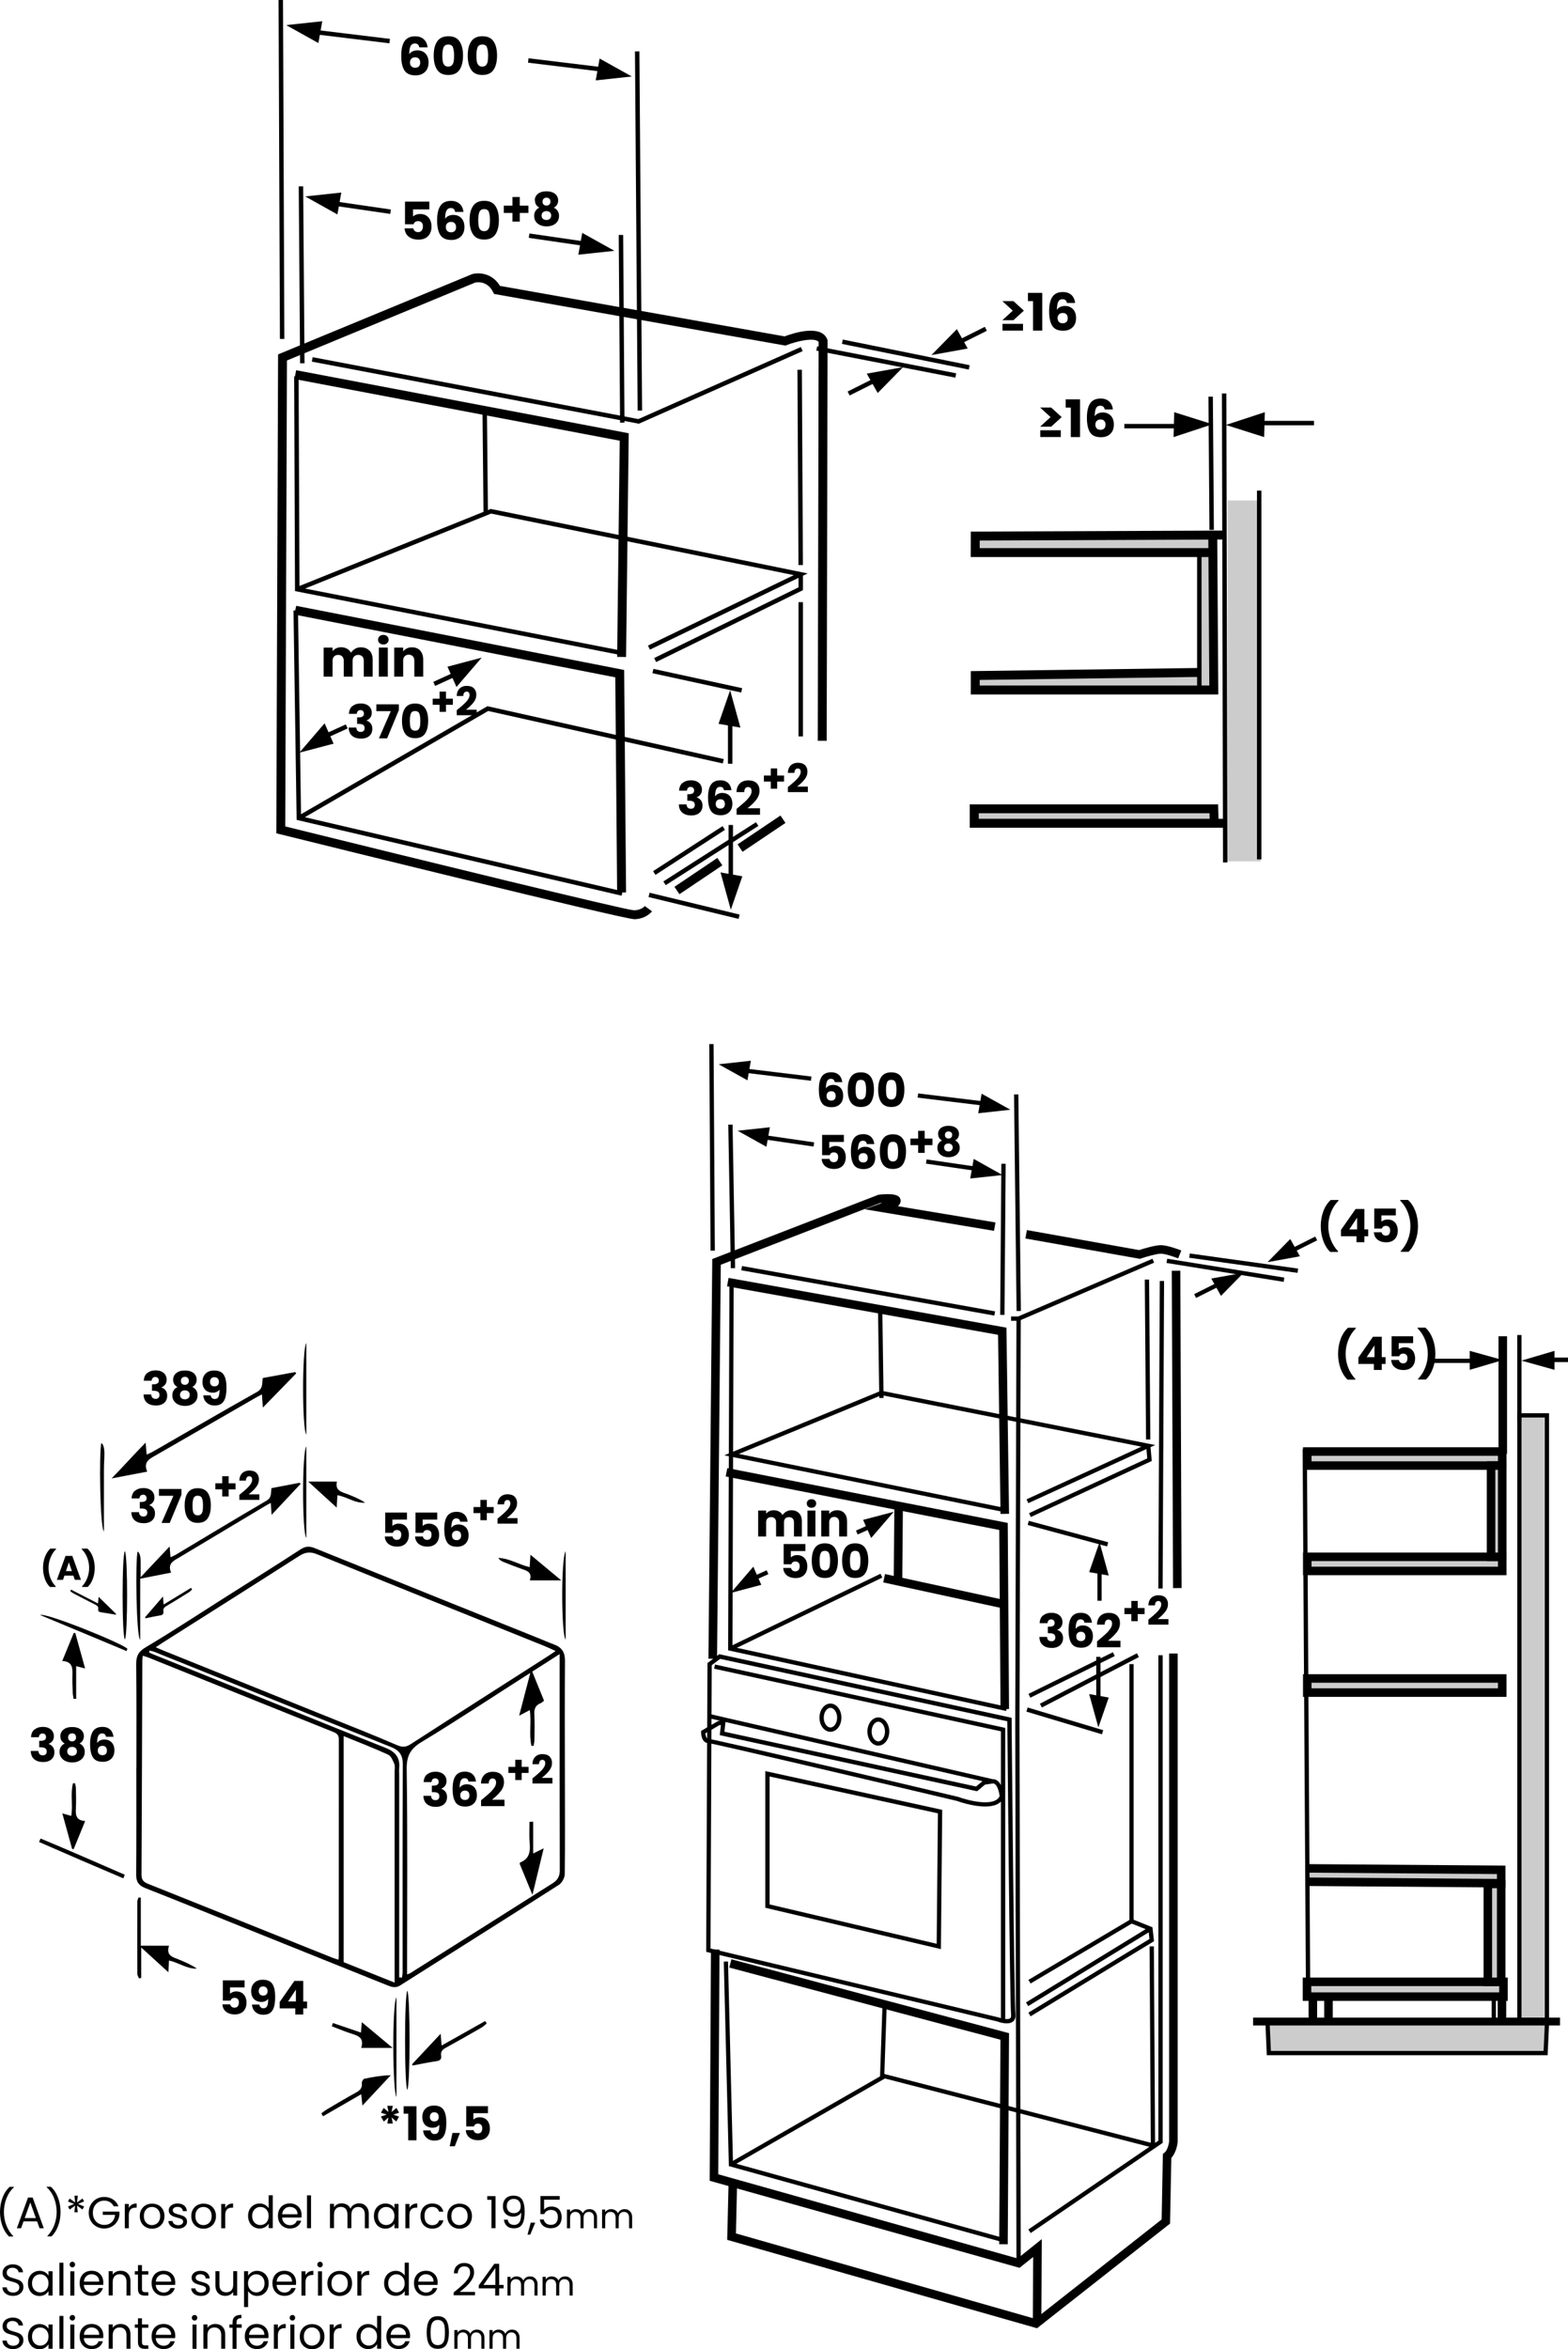 <?xml version="1.0" encoding="UTF-8"?>
<svg id="Capa_2" data-name="Capa 2" xmlns="http://www.w3.org/2000/svg" viewBox="0 0 229.94 344.29">
  <defs>
    <style>
      .cls-1 {
        fill: #ccc;
      }
    </style>
  </defs>
  <g id="Capa_1-2" data-name="Capa 1">
    <rect x="227.59" y="198.99" width="2.35" height=".62"/>
    <g>
      <path d="m122.24,158.24c-.09-.08-.22-.13-.39-.13-.26,0-.45.11-.56.34s-.17.58-.18,1.07c.1-.16.24-.28.43-.38.19-.09.4-.14.62-.14.45,0,.8.14,1.08.42.27.28.41.68.41,1.18,0,.33-.07.62-.2.87s-.33.45-.59.59-.56.21-.91.21c-.7,0-1.19-.22-1.46-.66s-.41-1.07-.41-1.9c0-.87.14-1.51.43-1.93.29-.42.75-.63,1.39-.63.34,0,.63.07.86.2.23.13.41.31.53.53.12.22.19.46.22.72h-1.09c-.04-.17-.1-.29-.19-.38Zm-.84,1.87c-.13.12-.19.28-.19.5s.06.39.18.51c.12.12.29.18.52.18.2,0,.36-.06.47-.18.12-.12.17-.29.17-.5s-.06-.38-.17-.51c-.11-.12-.28-.18-.49-.18-.2,0-.36.06-.49.17Z"/>
      <path d="m124.77,157.84c.3-.45.79-.68,1.47-.68s1.16.23,1.47.68c.3.45.45,1.07.45,1.85s-.15,1.41-.45,1.87c-.3.45-.79.68-1.47.68s-1.16-.23-1.47-.68c-.3-.45-.45-1.07-.45-1.87s.15-1.4.45-1.85Zm2.09.79c-.1-.25-.31-.37-.62-.37s-.52.12-.62.37c-.1.25-.15.6-.15,1.06,0,.31.02.57.05.77s.11.37.22.49c.11.12.28.19.5.19s.38-.06.5-.19c.11-.13.19-.29.22-.49s.05-.46.05-.77c0-.46-.05-.81-.15-1.06Z"/>
      <path d="m129.23,157.84c.3-.45.79-.68,1.47-.68s1.16.23,1.47.68c.3.45.45,1.07.45,1.85s-.15,1.41-.45,1.87c-.3.45-.79.68-1.47.68s-1.16-.23-1.47-.68c-.3-.45-.45-1.07-.45-1.87s.15-1.4.45-1.85Zm2.09.79c-.1-.25-.31-.37-.62-.37s-.52.12-.62.37c-.1.25-.15.6-.15,1.06,0,.31.02.57.05.77s.11.37.22.49c.11.12.28.19.5.19s.38-.06.5-.19c.11-.13.19-.29.22-.49s.05-.46.05-.77c0-.46-.05-.81-.15-1.06Z"/>
    </g>
    <path d="m137.56,166.19c0-.22.06-.42.17-.6.11-.18.28-.32.52-.43.23-.11.51-.16.85-.16s.62.05.85.16c.23.11.4.25.51.43.11.18.17.38.17.6s-.05.41-.15.57-.24.29-.42.38c.22.11.39.25.5.43.12.18.18.4.18.65,0,.29-.07.53-.22.74s-.34.37-.59.48c-.25.11-.52.16-.83.16s-.58-.05-.83-.16c-.25-.11-.45-.27-.59-.48-.15-.21-.22-.46-.22-.74,0-.25.06-.47.18-.65.12-.18.28-.33.5-.43-.38-.2-.57-.52-.57-.95Zm1.07,1.55c-.12.1-.18.25-.18.43,0,.17.06.31.17.42.11.11.27.16.46.16s.35-.05.46-.16c.11-.11.17-.25.17-.42,0-.18-.06-.32-.17-.42s-.27-.16-.45-.16-.34.05-.46.15Zm.84-1.78c-.09-.09-.22-.14-.38-.14s-.28.05-.38.14c-.09.09-.14.22-.14.39,0,.16.05.28.15.37.1.09.22.14.38.14s.28-.05.38-.14c.1-.09.15-.22.15-.38,0-.17-.05-.29-.14-.38Z"/>
    <g>
      <path d="m123.74,167.36h-2.13v.94c.09-.1.22-.18.38-.25.16-.06.34-.1.53-.1.34,0,.62.08.85.23.23.15.39.36.5.6.1.25.16.51.16.8,0,.53-.15.96-.45,1.27-.3.31-.72.47-1.27.47-.36,0-.68-.06-.95-.19-.27-.12-.48-.3-.62-.52-.15-.22-.23-.48-.24-.77h1.14c.03.14.09.26.2.35.1.09.25.14.43.14.21,0,.37-.07.48-.2.1-.14.16-.32.16-.55s-.05-.39-.16-.51c-.11-.12-.27-.18-.48-.18-.15,0-.28.04-.38.11-.1.08-.17.17-.2.3h-1.13v-2.97h3.19v1.02Z"/>
      <path d="m126.94,167.31c-.09-.08-.22-.13-.39-.13-.26,0-.45.11-.56.34s-.17.58-.18,1.07c.1-.16.24-.28.43-.38.19-.09.4-.14.62-.14.45,0,.8.14,1.08.42.27.28.41.68.41,1.18,0,.33-.07.62-.2.87s-.33.45-.59.59-.56.21-.91.21c-.7,0-1.19-.22-1.46-.66s-.41-1.07-.41-1.9c0-.87.14-1.51.43-1.93.29-.42.75-.63,1.39-.63.34,0,.63.07.86.2.23.13.41.31.53.53.12.22.19.46.22.72h-1.09c-.04-.17-.1-.29-.19-.38Zm-.84,1.87c-.13.12-.19.28-.19.5s.06.39.18.51c.12.12.29.18.52.18.2,0,.36-.06.47-.18.12-.12.17-.29.17-.5s-.06-.38-.17-.51c-.11-.12-.28-.18-.49-.18-.2,0-.36.06-.49.17Z"/>
      <path d="m129.47,166.92c.3-.45.79-.68,1.47-.68s1.16.23,1.47.68c.3.45.45,1.07.45,1.85s-.15,1.41-.45,1.87c-.3.45-.79.68-1.47.68s-1.16-.23-1.47-.68c-.3-.45-.45-1.07-.45-1.87s.15-1.4.45-1.85Zm2.09.79c-.1-.25-.31-.37-.62-.37s-.52.12-.62.37c-.1.25-.15.6-.15,1.06,0,.31.02.57.05.77s.11.37.22.49c.11.12.28.19.5.19s.38-.06.5-.19c.11-.13.19-.29.22-.49s.05-.46.05-.77c0-.46-.05-.81-.15-1.06Z"/>
    </g>
    <path d="m133.51,166.87h1.13v-1.14h.96v1.14h1.14v.96h-1.14v1.13h-.96v-1.13h-1.13v-.96Z"/>
    <g>
      <path d="m194.05,181.85c-.24-.66-.37-1.38-.37-2.15s.13-1.5.38-2.18c.25-.67.61-1.22,1.08-1.65h1.14v.11c-.47.47-.84,1.03-1.1,1.69-.26.66-.39,1.33-.39,2.03s.12,1.36.37,2c.25.64.6,1.2,1.05,1.67v.11h-1.14c-.44-.42-.78-.96-1.02-1.62Z"/>
      <path d="m196.65,181.18v-.93l2.14-3.06h1.29v2.99h.56v1h-.56v.88h-1.16v-.88h-2.27Zm2.36-2.72l-1.14,1.72h1.14v-1.72Z"/>
      <path d="m204.69,178.13h-2.11v.93c.09-.1.22-.18.38-.24.16-.06.34-.09.53-.09.34,0,.62.08.84.23.22.15.39.35.49.6.1.24.16.51.16.79,0,.53-.15.95-.45,1.26-.3.31-.72.46-1.26.46-.36,0-.67-.06-.94-.19s-.47-.3-.62-.52c-.14-.22-.22-.48-.24-.76h1.13c.03.14.09.26.2.35.1.09.25.14.43.14.21,0,.37-.07.47-.2s.16-.32.16-.54-.05-.39-.16-.51c-.11-.12-.27-.18-.47-.18-.15,0-.28.04-.38.11-.1.07-.17.17-.2.29h-1.12v-2.94h3.16v1.02Z"/>
      <path d="m205.41,183.47v-.11c.45-.47.8-1.02,1.05-1.67.25-.64.37-1.31.37-2s-.13-1.37-.39-2.03c-.26-.66-.62-1.22-1.1-1.69v-.11h1.14c.46.42.82.97,1.08,1.65.25.67.38,1.4.38,2.18s-.12,1.48-.37,2.15c-.24.66-.58,1.21-1.02,1.62h-1.14Z"/>
    </g>
    <g>
      <path d="m196.59,200.57c-.24-.66-.37-1.38-.37-2.15s.13-1.5.38-2.18c.25-.67.61-1.22,1.08-1.65h1.14v.11c-.47.47-.84,1.03-1.1,1.69-.26.66-.39,1.33-.39,2.03s.12,1.36.37,2c.25.64.6,1.2,1.05,1.67v.11h-1.14c-.44-.42-.78-.96-1.02-1.62Z"/>
      <path d="m199.2,199.9v-.93l2.14-3.06h1.29v2.99h.56v1h-.56v.88h-1.16v-.88h-2.27Zm2.36-2.72l-1.14,1.72h1.14v-1.72Z"/>
      <path d="m207.23,196.85h-2.11v.93c.09-.1.22-.18.38-.24.16-.06.34-.09.53-.09.34,0,.62.08.84.23.22.15.39.35.49.6.1.24.16.51.16.79,0,.53-.15.95-.45,1.26-.3.31-.72.46-1.26.46-.36,0-.67-.06-.94-.19s-.47-.3-.62-.52c-.14-.22-.22-.48-.24-.76h1.13c.03.14.09.26.2.35.1.09.25.14.43.14.21,0,.37-.07.47-.2s.16-.32.16-.54-.05-.39-.16-.51c-.11-.12-.27-.18-.47-.18-.15,0-.28.04-.38.11-.1.07-.17.17-.2.29h-1.12v-2.94h3.16v1.02Z"/>
      <path d="m207.96,202.19v-.11c.45-.47.8-1.02,1.05-1.67.25-.64.37-1.31.37-2s-.13-1.37-.39-2.03c-.26-.66-.62-1.22-1.1-1.69v-.11h1.14c.46.42.82.97,1.08,1.65.25.67.38,1.4.38,2.18s-.12,1.48-.37,2.15c-.24.66-.58,1.21-1.02,1.62h-1.14Z"/>
    </g>
    <g>
      <path d="m118.1,227.32h-2.13v.94c.09-.1.22-.18.38-.25.16-.06.34-.1.53-.1.34,0,.62.08.85.23.23.15.39.36.5.6.1.25.16.51.16.8,0,.53-.15.96-.45,1.27-.3.31-.72.47-1.27.47-.36,0-.68-.06-.95-.19-.27-.12-.48-.3-.62-.52-.15-.22-.23-.48-.24-.77h1.14c.03.14.09.26.2.35.1.09.25.14.43.14.21,0,.37-.07.48-.2.1-.14.16-.32.16-.55s-.05-.39-.16-.51c-.11-.12-.27-.18-.48-.18-.15,0-.28.04-.38.11-.1.08-.17.17-.2.3h-1.13v-2.97h3.19v1.02Z"/>
      <path d="m119.49,226.87c.3-.45.79-.68,1.47-.68s1.16.23,1.47.68c.3.45.45,1.07.45,1.85s-.15,1.41-.45,1.87c-.3.45-.79.68-1.47.68s-1.16-.23-1.47-.68c-.3-.45-.45-1.07-.45-1.87s.15-1.4.45-1.85Zm2.09.79c-.1-.25-.31-.37-.62-.37s-.52.12-.62.37c-.1.25-.15.6-.15,1.06,0,.31.02.57.05.77s.11.37.22.49c.11.12.28.19.5.19s.38-.06.5-.19c.11-.13.19-.29.22-.49s.05-.46.05-.77c0-.46-.05-.81-.15-1.06Z"/>
      <path d="m123.94,226.87c.3-.45.79-.68,1.47-.68s1.16.23,1.47.68c.3.45.45,1.07.45,1.85s-.15,1.41-.45,1.87c-.3.45-.79.68-1.47.68s-1.16-.23-1.47-.68c-.3-.45-.45-1.07-.45-1.87s.15-1.4.45-1.85Zm2.09.79c-.1-.25-.31-.37-.62-.37s-.52.12-.62.37c-.1.25-.15.6-.15,1.06,0,.31.02.57.05.77s.11.37.22.49c.11.12.28.19.5.19s.38-.06.5-.19c.11-.13.19-.29.22-.49s.05-.46.05-.77c0-.46-.05-.81-.15-1.06Z"/>
    </g>
    <g>
      <path d="m6.58,231.38c-.18-.49-.27-1.02-.27-1.59s.09-1.11.28-1.61c.19-.5.45-.9.79-1.22h.84v.08c-.35.35-.62.76-.81,1.25-.19.48-.29.98-.29,1.5s.09,1,.27,1.48c.18.47.44.88.78,1.23v.08h-.85c-.32-.31-.58-.71-.75-1.2Z"/>
      <path d="m10.76,230.92h-1.31l-.21.62h-.9l1.27-3.51h.99l1.27,3.51h-.9l-.21-.62Zm-.22-.66l-.44-1.29-.43,1.29h.86Z"/>
      <path d="m12.03,232.58v-.08c.33-.35.59-.76.77-1.23.18-.47.27-.96.27-1.48s-.09-1.01-.28-1.5c-.19-.49-.46-.9-.81-1.25v-.08h.84c.34.31.61.72.79,1.22.19.5.28,1.03.28,1.61s-.09,1.1-.27,1.59c-.18.49-.43.89-.76,1.2h-.84Z"/>
    </g>
    <g>
      <path d="m21.6,201.24c.3-.26.71-.4,1.22-.4.34,0,.63.06.88.18.24.12.43.28.55.49.12.2.19.44.19.69,0,.3-.08.55-.23.73-.15.19-.33.32-.53.39v.03c.26.09.46.23.61.43.15.2.23.46.23.77,0,.28-.06.53-.19.75-.13.22-.32.39-.57.51s-.54.18-.88.18c-.55,0-.98-.13-1.31-.4-.33-.27-.5-.67-.52-1.22h1.13c0,.2.06.36.17.47.11.12.27.17.48.17.18,0,.32-.05.41-.15.1-.1.15-.24.15-.41,0-.22-.07-.38-.21-.47-.14-.1-.36-.15-.67-.15h-.22v-.95h.22c.23,0,.42-.04.56-.12s.22-.22.22-.43c0-.16-.05-.29-.14-.38-.09-.09-.22-.14-.38-.14-.17,0-.3.05-.39.16-.08.1-.13.23-.15.39h-1.14c.02-.49.18-.86.48-1.13Z"/>
      <path d="m25.39,202.2c0-.25.06-.47.19-.67s.32-.36.58-.49c.26-.12.58-.18.96-.18s.7.06.95.18c.26.12.45.28.58.49s.19.43.19.67-.06.46-.17.64-.27.33-.47.43c.25.12.43.28.57.49.13.21.2.45.2.73,0,.32-.08.6-.25.84s-.39.41-.67.54-.59.18-.93.18-.65-.06-.93-.18c-.28-.12-.5-.3-.67-.54s-.25-.51-.25-.84c0-.28.07-.53.2-.73.13-.21.32-.37.56-.48-.43-.23-.64-.58-.64-1.07Zm1.21,1.75c-.13.12-.2.28-.2.48,0,.19.06.35.19.47.13.12.3.18.52.18s.39-.06.52-.18c.13-.12.19-.28.19-.47s-.06-.36-.19-.48c-.13-.12-.3-.18-.51-.18s-.39.06-.52.17Zm.95-2.01c-.11-.1-.25-.15-.43-.15s-.32.05-.43.16c-.11.1-.16.25-.16.44,0,.18.05.32.16.42s.25.15.42.15.31-.05.42-.16c.11-.1.16-.25.16-.42,0-.19-.05-.33-.16-.43Z"/>
      <path d="m31.53,205.03c.24,0,.41-.11.51-.32.1-.21.15-.56.15-1.05-.1.14-.24.25-.41.33-.17.08-.37.12-.58.12-.29,0-.55-.06-.78-.18-.23-.12-.41-.3-.54-.54-.13-.24-.19-.53-.19-.87s.07-.63.21-.88c.14-.25.34-.44.59-.58.26-.14.56-.2.91-.2.67,0,1.15.21,1.41.63.27.42.4,1.04.4,1.85,0,.59-.05,1.08-.16,1.47-.11.39-.29.68-.54.88-.25.2-.6.3-1.04.3-.35,0-.64-.07-.88-.21s-.43-.32-.56-.54-.2-.47-.22-.74h1.08c.07.36.28.54.63.54Zm.4-2.02c.11-.12.17-.27.17-.48,0-.22-.06-.39-.18-.51-.12-.12-.28-.18-.48-.18s-.36.06-.47.18-.17.29-.17.5c0,.2.06.35.17.48s.28.18.5.18c.19,0,.34-.06.46-.17Z"/>
    </g>
    <g>
      <path d="m5.06,253.49c.3-.26.71-.4,1.22-.4.34,0,.63.06.88.18.24.12.43.28.55.49.12.2.19.44.19.69,0,.3-.08.55-.23.73-.15.19-.33.32-.53.39v.03c.26.09.46.23.61.43.15.2.23.46.23.77,0,.28-.06.53-.19.75-.13.22-.32.39-.57.51s-.54.18-.88.18c-.55,0-.98-.13-1.31-.4-.33-.27-.5-.67-.52-1.22h1.13c0,.2.06.36.17.47.11.12.27.17.48.17.18,0,.32-.05.41-.15.1-.1.15-.24.15-.41,0-.22-.07-.38-.21-.47-.14-.1-.36-.15-.67-.15h-.22v-.95h.22c.23,0,.42-.04.56-.12s.22-.22.22-.43c0-.16-.05-.29-.14-.38-.09-.09-.22-.14-.38-.14-.17,0-.3.05-.39.16-.08.1-.13.23-.15.39h-1.14c.02-.49.18-.86.48-1.13Z"/>
      <path d="m8.85,254.45c0-.25.06-.47.19-.67s.32-.36.58-.49c.26-.12.58-.18.96-.18s.7.06.95.18c.26.12.45.28.58.49s.19.43.19.67-.06.46-.17.64-.27.33-.47.43c.25.12.43.28.57.49.13.21.2.45.2.73,0,.32-.08.6-.25.84s-.39.41-.67.54-.59.18-.93.18-.65-.06-.93-.18c-.28-.12-.5-.3-.67-.54s-.25-.51-.25-.84c0-.28.07-.53.2-.73.13-.21.32-.37.56-.48-.43-.23-.64-.58-.64-1.07Zm1.21,1.75c-.13.12-.2.28-.2.48,0,.19.06.35.19.47.13.12.3.18.52.18s.39-.06.52-.18c.13-.12.19-.28.19-.47s-.06-.36-.19-.48c-.13-.12-.3-.18-.51-.18s-.39.06-.52.17Zm.95-2.01c-.11-.1-.25-.15-.43-.15s-.32.05-.43.16c-.11.1-.16.25-.16.44,0,.18.05.32.16.42s.25.15.42.15.31-.05.42-.16c.11-.1.16-.25.16-.42,0-.19-.05-.33-.16-.43Z"/>
      <path d="m15.37,254.18c-.09-.08-.22-.13-.39-.13-.26,0-.45.11-.56.34s-.17.58-.18,1.07c.1-.16.24-.28.43-.38.19-.09.4-.14.62-.14.45,0,.8.14,1.08.42.27.28.41.68.41,1.18,0,.33-.07.62-.2.87s-.33.45-.59.59-.56.21-.91.21c-.7,0-1.19-.22-1.46-.66s-.41-1.07-.41-1.9c0-.87.14-1.51.43-1.93.29-.42.75-.63,1.39-.63.34,0,.63.07.86.2.23.13.41.31.53.53.12.22.19.46.22.72h-1.09c-.04-.17-.1-.29-.19-.38Zm-.84,1.87c-.13.12-.19.28-.19.5s.06.39.18.51c.12.12.29.18.52.18.2,0,.36-.06.47-.18.12-.12.17-.29.17-.5s-.06-.38-.17-.51c-.11-.12-.28-.18-.49-.18-.2,0-.36.06-.49.17Z"/>
    </g>
    <g>
      <path d="m35.86,291.27h-2.13v.94c.09-.1.22-.18.38-.25.16-.06.34-.1.53-.1.34,0,.62.08.85.23.23.15.39.36.5.6.1.25.16.51.16.8,0,.53-.15.96-.45,1.27-.3.31-.72.47-1.27.47-.36,0-.68-.06-.95-.19-.27-.12-.48-.3-.62-.52-.15-.22-.23-.48-.24-.77h1.14c.03.14.09.26.2.35.1.09.25.14.43.14.21,0,.37-.07.48-.2.1-.14.16-.32.16-.55s-.05-.39-.16-.51c-.11-.12-.27-.18-.48-.18-.15,0-.28.04-.38.11-.1.08-.17.17-.2.3h-1.13v-2.97h3.19v1.02Z"/>
      <path d="m38.67,294.32c.24,0,.41-.11.51-.32.1-.21.15-.56.15-1.05-.1.14-.24.25-.41.33-.17.08-.37.12-.58.12-.29,0-.55-.06-.78-.18-.23-.12-.41-.3-.54-.54-.13-.24-.19-.53-.19-.87s.07-.63.21-.88c.14-.25.34-.44.59-.58.26-.14.56-.2.91-.2.67,0,1.15.21,1.41.63.27.42.4,1.04.4,1.85,0,.59-.05,1.08-.16,1.47-.11.39-.29.68-.54.88-.25.2-.6.3-1.04.3-.35,0-.64-.07-.88-.21s-.43-.32-.56-.54-.2-.47-.22-.74h1.08c.07.36.28.54.63.54Zm.4-2.02c.11-.12.17-.27.17-.48,0-.22-.06-.39-.18-.51-.12-.12-.28-.18-.48-.18s-.36.06-.47.18-.17.29-.17.5c0,.2.06.35.17.48s.28.18.5.18c.19,0,.34-.06.46-.17Z"/>
      <path d="m41.01,294.35v-.94l2.16-3.09h1.3v3.02h.56v1.01h-.56v.89h-1.17v-.89h-2.3Zm2.38-2.75l-1.15,1.73h1.15v-1.73Z"/>
    </g>
    <g>
      <path d="m58.14,308.93l.38.7-.84.29.84.29-.41.72-.68-.6.17.89h-.8l.16-.89-.68.61-.42-.74.84-.29-.83-.27.39-.7.71.59-.18-.9h.81l-.18.9.71-.59Z"/>
      <path d="m59.19,309.78v-1.09h1.89v4.99h-1.22v-3.9h-.68Z"/>
      <path d="m63.77,312.76c.24,0,.41-.11.51-.32.1-.21.15-.56.15-1.05-.1.14-.24.25-.41.33-.17.08-.37.12-.58.12-.29,0-.55-.06-.78-.18-.23-.12-.41-.3-.54-.54-.13-.24-.19-.53-.19-.87s.07-.63.21-.88c.14-.25.34-.44.59-.58.26-.14.56-.2.91-.2.67,0,1.15.21,1.41.63.27.42.4,1.04.4,1.85,0,.59-.05,1.08-.16,1.47-.11.39-.29.68-.54.88-.25.2-.6.3-1.04.3-.35,0-.64-.07-.88-.21s-.43-.32-.56-.54-.2-.47-.22-.74h1.08c.07.36.28.54.63.54Zm.4-2.02c.11-.12.17-.27.17-.48,0-.22-.06-.39-.18-.51-.12-.12-.28-.18-.48-.18s-.36.06-.47.18-.17.29-.17.5c0,.2.06.35.17.48s.28.18.5.18c.19,0,.34-.06.46-.17Z"/>
      <path d="m67.45,312.6l-.76,1.96h-.74l.4-1.96h1.11Z"/>
      <path d="m71.55,309.71h-2.13v.94c.09-.1.22-.18.38-.25.16-.06.34-.1.53-.1.34,0,.62.08.85.23.23.15.39.36.5.6.1.25.16.51.16.8,0,.53-.15.96-.45,1.27-.3.31-.72.47-1.27.47-.36,0-.68-.06-.95-.19-.27-.12-.48-.3-.62-.52-.15-.22-.23-.48-.24-.77h1.14c.03.14.09.26.2.35.1.09.25.14.43.14.21,0,.37-.07.48-.2.1-.14.16-.32.16-.55s-.05-.39-.16-.51c-.11-.12-.27-.18-.48-.18-.15,0-.28.04-.38.11-.1.08-.17.17-.2.3h-1.13v-2.97h3.19v1.02Z"/>
    </g>
    <g>
      <path d="m.35,326.22c-.23-.63-.35-1.31-.35-2.03s.12-1.44.37-2.09c.24-.65.59-1.18,1.05-1.6h.62v.06c-.49.46-.85,1-1.1,1.64-.24.64-.37,1.3-.37,1.99s.12,1.31.35,1.92c.23.61.57,1.15,1.02,1.61v.06h-.62c-.42-.41-.74-.93-.97-1.55Z"/>
      <path d="m5.43,325.56h-1.98l-.36,1.01h-.62l1.64-4.5h.68l1.63,4.5h-.62l-.36-1.01Zm-.17-.48l-.82-2.29-.82,2.29h1.64Z"/>
      <path d="m6.94,327.77v-.06c.45-.46.79-1,1.02-1.61.23-.61.35-1.25.35-1.92s-.12-1.35-.37-1.99c-.24-.64-.61-1.19-1.1-1.64v-.06h.62c.46.42.8.95,1.05,1.6.24.65.37,1.34.37,2.09s-.12,1.41-.35,2.03c-.23.63-.56,1.15-.97,1.55h-.62Z"/>
      <path d="m12.1,322.21l.23.42-.9.38.91.37-.25.44-.79-.57.1.98h-.49l.1-.98-.79.58-.25-.44.9-.38-.9-.36.24-.44.81.58-.1-.99h.49l-.11.99.79-.57Z"/>
      <path d="m16.67,323.35c-.13-.26-.31-.47-.55-.61-.24-.15-.52-.22-.83-.22s-.6.07-.85.22-.45.35-.6.62c-.15.27-.22.58-.22.94s.07.67.22.94c.15.27.34.48.6.62s.54.22.85.22c.44,0,.81-.13,1.09-.4s.45-.62.5-1.07h-1.81v-.48h2.44v.46c-.03.37-.15.71-.35,1.02-.2.31-.46.55-.79.73-.33.18-.69.27-1.09.27-.42,0-.8-.1-1.15-.3s-.62-.47-.82-.82c-.2-.35-.3-.75-.3-1.19s.1-.84.3-1.19c.2-.35.48-.63.82-.83s.73-.3,1.15-.3c.48,0,.91.12,1.28.36.37.24.64.57.81,1.01h-.71Z"/>
      <path d="m19.33,323.11c.19-.11.43-.17.71-.17v.61h-.16c-.66,0-.99.36-.99,1.08v1.94h-.59v-3.56h.59v.58c.1-.2.25-.36.45-.47Z"/>
      <path d="m21.37,326.4c-.27-.15-.48-.37-.64-.65-.15-.28-.23-.6-.23-.97s.08-.69.24-.96.37-.49.65-.64.58-.22.92-.22.64.08.92.22.49.36.65.64.24.6.24.97-.08.69-.24.97c-.16.28-.38.5-.66.65-.28.15-.58.23-.92.23s-.64-.08-.91-.23Zm1.5-.44c.19-.1.34-.25.45-.45.12-.2.17-.44.17-.73s-.06-.53-.17-.73-.26-.35-.44-.45-.38-.15-.59-.15-.42.05-.6.15c-.18.1-.32.25-.43.45s-.16.44-.16.73.05.54.16.73c.11.2.25.35.43.45.18.1.37.15.58.15s.41-.05.6-.15Z"/>
      <path d="m25.41,326.48c-.22-.09-.39-.22-.51-.39-.13-.17-.2-.36-.21-.58h.61c.02.18.1.32.25.44.15.11.35.17.59.17.23,0,.4-.05.53-.15s.19-.23.19-.38-.07-.27-.21-.35-.35-.15-.64-.22c-.26-.07-.48-.14-.65-.21-.17-.07-.31-.18-.43-.32s-.18-.33-.18-.56c0-.18.05-.35.16-.5.11-.15.26-.27.46-.36s.43-.13.68-.13c.39,0,.71.1.96.3.24.2.37.47.39.82h-.59c-.01-.19-.09-.34-.22-.45-.14-.11-.32-.17-.55-.17-.21,0-.38.04-.51.14-.13.09-.19.21-.19.36,0,.12.04.21.11.29.08.08.17.14.29.18.11.05.27.1.48.15.26.07.46.14.62.2.16.07.3.17.41.3.11.13.17.31.18.53,0,.2-.05.37-.16.53s-.26.28-.46.37c-.2.09-.42.13-.68.13-.27,0-.52-.05-.73-.14Z"/>
      <path d="m28.92,326.4c-.27-.15-.48-.37-.64-.65-.15-.28-.23-.6-.23-.97s.08-.69.24-.96.37-.49.65-.64.58-.22.92-.22.64.08.92.22.49.36.65.64.24.6.24.97-.08.69-.24.97c-.16.28-.38.5-.66.65-.28.15-.58.23-.92.23s-.64-.08-.91-.23Zm1.5-.44c.19-.1.34-.25.45-.45.12-.2.17-.44.17-.73s-.06-.53-.17-.73-.26-.35-.44-.45-.38-.15-.59-.15-.42.05-.6.15c-.18.1-.32.25-.43.45s-.16.44-.16.73.05.54.16.73c.11.2.25.35.43.45.18.1.37.15.58.15s.41-.05.6-.15Z"/>
      <path d="m33.47,323.11c.19-.11.43-.17.71-.17v.61h-.16c-.66,0-.99.36-.99,1.08v1.94h-.59v-3.56h.59v.58c.1-.2.25-.36.45-.47Z"/>
      <path d="m36.6,323.81c.15-.28.35-.49.61-.64.26-.15.55-.23.87-.23.28,0,.54.06.77.19s.42.3.55.5v-1.89h.6v4.81h-.6v-.67c-.12.21-.29.39-.52.52-.23.14-.5.21-.81.21s-.6-.08-.86-.23-.46-.38-.61-.66c-.15-.28-.22-.6-.22-.96s.07-.68.22-.96Zm2.63.26c-.11-.2-.25-.35-.44-.46-.18-.11-.39-.16-.61-.16s-.42.05-.6.16c-.18.1-.33.26-.44.46s-.16.43-.16.7.05.51.16.71c.11.2.25.35.44.46s.38.16.6.16.42-.05.61-.16.33-.26.44-.46c.11-.2.16-.44.16-.71s-.05-.5-.16-.7Z"/>
      <path d="m44.22,325h-2.85c.02.35.14.62.36.82s.48.3.8.3c.26,0,.47-.06.64-.18.17-.12.29-.28.36-.48h.64c-.1.34-.29.62-.57.83-.29.21-.64.32-1.07.32-.34,0-.64-.08-.91-.23-.27-.15-.48-.37-.63-.65-.15-.28-.23-.6-.23-.97s.07-.69.22-.97.35-.49.62-.64c.27-.15.57-.22.92-.22s.64.07.9.22c.26.15.46.35.6.61.14.26.21.55.21.87,0,.11,0,.23-.02.36Zm-.74-1.06c-.1-.16-.24-.29-.41-.37-.17-.08-.36-.13-.57-.13-.3,0-.55.1-.76.29-.21.19-.33.46-.36.79h2.25c0-.23-.05-.42-.15-.58Z"/>
      <path d="m45.61,321.75v4.81h-.59v-4.81h.59Z"/>
      <path d="m53.38,323.11c.22.12.39.29.51.52.13.23.19.51.19.84v2.1h-.58v-2.02c0-.35-.09-.63-.26-.82-.18-.19-.41-.28-.71-.28s-.55.1-.73.29c-.18.2-.27.48-.27.86v1.96h-.58v-2.02c0-.35-.09-.63-.26-.82-.18-.19-.41-.28-.71-.28s-.55.1-.73.29c-.18.2-.27.48-.27.86v1.96h-.59v-3.56h.59v.51c.12-.19.27-.33.47-.43.2-.1.41-.15.65-.15.3,0,.56.07.79.2.23.13.4.33.51.59.1-.25.26-.45.49-.58.23-.14.49-.21.77-.21s.52.06.74.17Z"/>
      <path d="m55.05,323.81c.15-.28.35-.49.61-.64.26-.15.54-.23.86-.23s.58.07.81.2c.23.13.4.3.51.51v-.65h.6v3.56h-.6v-.66c-.12.21-.29.38-.52.52-.23.14-.5.21-.81.21s-.6-.08-.86-.23-.46-.38-.6-.66c-.15-.28-.22-.6-.22-.96s.07-.68.22-.96Zm2.63.26c-.11-.2-.25-.35-.44-.46-.18-.11-.39-.16-.61-.16s-.42.05-.6.16c-.18.1-.33.26-.44.46s-.16.43-.16.7.05.51.16.71c.11.2.25.35.44.46s.38.16.6.16.42-.05.61-.16.33-.26.44-.46c.11-.2.16-.44.16-.71s-.05-.5-.16-.7Z"/>
      <path d="m60.48,323.11c.19-.11.43-.17.71-.17v.61h-.16c-.66,0-.99.36-.99,1.08v1.94h-.59v-3.56h.59v.58c.1-.2.25-.36.45-.47Z"/>
      <path d="m61.87,323.81c.15-.28.35-.49.61-.64.26-.15.56-.23.9-.23.44,0,.8.11,1.08.32.28.21.47.51.56.88h-.64c-.06-.22-.18-.39-.35-.51-.18-.13-.39-.19-.65-.19-.34,0-.61.12-.82.35s-.31.56-.31.98.1.76.31,1c.21.23.48.35.82.35.26,0,.48-.06.65-.18s.29-.29.36-.52h.64c-.1.36-.29.66-.57.88s-.64.33-1.07.33c-.34,0-.64-.08-.9-.23-.26-.15-.47-.37-.61-.64s-.22-.6-.22-.98.07-.69.22-.96Z"/>
      <path d="m66.46,326.4c-.27-.15-.48-.37-.64-.65-.15-.28-.23-.6-.23-.97s.08-.69.24-.96.37-.49.65-.64.58-.22.92-.22.64.08.92.22.49.36.65.64.24.6.24.97-.08.69-.24.97c-.16.28-.38.5-.66.65-.28.15-.58.23-.92.23s-.64-.08-.91-.23Zm1.5-.44c.19-.1.34-.25.45-.45.12-.2.17-.44.17-.73s-.06-.53-.17-.73-.26-.35-.44-.45-.38-.15-.59-.15-.42.05-.6.15c-.18.1-.32.25-.43.45s-.16.44-.16.73.05.54.16.73c.11.2.25.35.43.45.18.1.37.15.58.15s.41-.05.6-.15Z"/>
      <path d="m71.45,322.4v-.54h1.22v4.7h-.6v-4.16h-.62Z"/>
      <path d="m74.75,325.88c.16.13.37.2.64.2.36,0,.62-.14.8-.42.17-.28.25-.76.24-1.42-.09.2-.24.35-.46.46-.21.11-.45.17-.71.17-.29,0-.55-.06-.78-.18s-.41-.29-.54-.52c-.13-.23-.19-.51-.19-.83,0-.46.13-.84.4-1.12.27-.28.65-.43,1.14-.43.61,0,1.03.2,1.28.59.24.39.37.98.37,1.76,0,.55-.05,1-.15,1.35-.1.36-.26.63-.49.81-.23.19-.55.28-.95.28-.44,0-.79-.12-1.03-.36s-.39-.54-.42-.91h.55c.04.25.14.44.3.57Zm1.33-1.79c.19-.18.28-.42.28-.73,0-.33-.09-.59-.27-.79-.18-.2-.44-.3-.77-.3-.3,0-.54.1-.73.29-.18.19-.27.44-.27.75s.09.57.27.76.44.29.77.29c.29,0,.53-.09.71-.27Z"/>
      <path d="m78.49,325.75l-.73,1.75h-.4l.47-1.75h.65Z"/>
      <path d="m82.07,322.38h-2.28v1.48c.1-.14.25-.25.44-.34.19-.09.41-.13.63-.13.36,0,.65.08.88.22.23.15.39.34.48.58s.15.49.15.75c0,.31-.06.59-.18.84s-.3.44-.54.58c-.24.14-.54.21-.89.21-.45,0-.82-.12-1.1-.35-.28-.23-.45-.55-.51-.94h.58c.06.25.18.44.36.58.18.14.41.21.69.21.34,0,.6-.1.77-.31.17-.21.26-.48.26-.82s-.09-.6-.26-.78-.43-.28-.77-.28c-.23,0-.43.06-.6.17-.17.11-.3.26-.37.45h-.56v-2.65h2.83v.52Z"/>
      <path d="m87,323.91c.17.09.3.22.4.4.1.18.15.39.15.64v1.62h-.45v-1.55c0-.27-.07-.48-.2-.63-.14-.14-.32-.22-.55-.22s-.42.08-.56.23c-.14.15-.21.37-.21.66v1.51h-.45v-1.55c0-.27-.07-.48-.2-.63-.14-.14-.32-.22-.55-.22s-.43.08-.57.23c-.14.15-.21.37-.21.66v1.51h-.46v-2.74h.46v.39c.09-.14.21-.25.36-.33.15-.08.32-.12.5-.12.23,0,.43.05.61.16.18.1.31.25.4.45.08-.19.2-.34.38-.45.18-.11.37-.16.59-.16s.4.04.57.13Z"/>
      <path d="m92.15,323.91c.17.09.3.22.4.4.1.18.15.39.15.64v1.62h-.45v-1.55c0-.27-.07-.48-.2-.63-.14-.14-.32-.22-.55-.22s-.42.08-.56.23c-.14.15-.21.37-.21.66v1.51h-.45v-1.55c0-.27-.07-.48-.2-.63-.14-.14-.32-.22-.55-.22s-.43.08-.57.23c-.14.15-.21.37-.21.66v1.51h-.46v-2.74h.46v.39c.09-.14.21-.25.36-.33.15-.08.32-.12.5-.12.23,0,.43.05.61.16.18.1.31.25.4.45.08-.19.2-.34.38-.45.18-.11.37-.16.59-.16s.4.04.57.13Z"/>
    </g>
    <g>
      <path d="m117.17,221.76c.28.29.42.69.42,1.2v2.23h-1.16v-2.07c0-.25-.06-.44-.19-.57-.13-.13-.31-.2-.54-.2s-.41.07-.54.2c-.13.13-.19.32-.19.57v2.07h-1.16v-2.07c0-.25-.06-.44-.19-.57-.13-.13-.31-.2-.54-.2s-.41.07-.54.2c-.13.13-.19.32-.19.57v2.07h-1.17v-3.81h1.17v.48c.12-.16.27-.29.46-.38.19-.09.41-.14.65-.14.29,0,.54.06.77.18.23.12.4.3.53.53.13-.21.31-.38.54-.51.23-.13.48-.2.74-.2.47,0,.85.14,1.13.43Z"/>
      <path d="m118.5,220.8c-.13-.12-.19-.27-.19-.45s.06-.33.19-.45c.13-.12.3-.18.5-.18s.37.06.5.18.19.27.19.45-.06.33-.19.45-.29.18-.5.18-.37-.06-.5-.18Zm1.08.58v3.81h-1.17v-3.81h1.17Z"/>
      <path d="m123.82,221.77c.27.29.4.69.4,1.19v2.23h-1.16v-2.07c0-.26-.07-.45-.2-.59-.13-.14-.31-.21-.53-.21s-.4.07-.53.21c-.13.14-.2.34-.2.59v2.07h-1.17v-3.81h1.17v.51c.12-.17.28-.3.48-.4.2-.1.43-.15.68-.15.45,0,.8.14,1.07.43Z"/>
    </g>
    <polygon points="159.72 230.41 161.24 226.02 162.59 230.91 159.72 230.41"/>
    <rect x="160.93" y="229.4" width=".62" height="5.2"/>
    <polygon points="162.59 248.79 161.07 253.17 159.72 248.28 162.59 248.79"/>
    <rect x="160.76" y="242.83" width=".62" height="6.97"/>
    <polygon points="109.61 158.33 105.39 155.98 110.11 155.46 109.61 158.33"/>
    <rect x="113.46" y="152.22" width=".62" height="10.44" transform="translate(-56.24 251.4) rotate(-83.07)"/>
    <polygon points="143.95 160.29 148.17 162.64 143.45 163.16 143.95 160.29"/>
    <rect x="139.47" y="155.96" width=".62" height="10.44" transform="translate(-37.08 280.5) rotate(-83.07)"/>
    <polygon points="112.39 168.07 108.17 165.72 112.9 165.21 112.39 168.07"/>
    <rect x="115.05" y="163.11" width=".62" height="8.05" transform="translate(-66.64 257.24) rotate(-81.72)"/>
    <polygon points="142.79 169.85 147.01 172.21 142.28 172.72 142.79 169.85"/>
    <rect x="139.5" y="166.76" width=".62" height="8.05" transform="translate(-49.32 284.57) rotate(-81.72)"/>
    <polygon points="177.63 187.38 182.38 186.53 179.05 189.92 177.63 187.38"/>
    <rect x="175.01" y="188.63" width="4.61" height=".62" transform="translate(-65.78 99.24) rotate(-26.57)"/>
    <polygon points="190.63 184.12 185.88 184.98 189.21 181.59 190.63 184.12"/>
    <rect x="188.65" y="182.25" width="4.61" height=".62" transform="translate(-61.49 104.67) rotate(-26.57)"/>
    <polygon points="111.64 232.27 107.16 233.46 110.47 229.61 111.64 232.27"/>
    <rect x="109.83" y="230.69" width="2.85" height=".62" transform="translate(-84.57 65.5) rotate(-24.08)"/>
    <polygon points="126.57 222.75 131.06 221.57 127.75 225.41 126.57 222.75"/>
    <rect x="125.53" y="223.71" width="2.85" height=".62" transform="translate(-80.36 71.3) rotate(-24.08)"/>
    <path d="m105.14,243.1h-1.25s.56-58.58.56-58.58l24.37-9.42c2.77-.31,3.05.29,3.18.55.08.16.21.59-.27,1.07l-.06.06,14.31,2.38-.21,1.23-18.96-3.16,2.57-.94c-.11,0-.23.02-.34.03l-23.34,9.04-.55,57.72Z"/>
    <path d="m167.14,184.49l-16.77-2.98.22-1.23,16.46,2.93c.56-.18,2.3-.72,3.18-.72,1.01,0,2.8.7,3,.78l-.46,1.16c-.67-.27-1.95-.69-2.54-.69s-2.12.43-2.94.71l-.15.05Z"/>
    <rect x="171.92" y="186.24" width="1.25" height="46.51" transform="translate(-.83 .69) rotate(-.23)"/>
    <path d="m152.09,341.23l-.31-.09-45.14-12.87.2-8.24,1.25.03-.17,7.27,43.9,12.52,18.53-14.57.18-9.61.24-.18c.39-.29.63-1.21.68-1.61v-71.54s1.25,0,1.25,0v71.61c-.02.23-.21,1.55-.93,2.31l-.19,9.63-19.5,15.33Z"/>
    <polygon points="147.78 328.92 146.53 328.91 146.71 298.94 106.94 288.36 107.26 287.15 147.97 297.98 147.78 328.92"/>
    <polygon points="146.72 221.88 146.36 195.63 106.62 188.52 106.84 187.29 147.59 194.58 147.97 221.86 146.72 221.88"/>
    <polygon points="146.72 250.48 146.54 224.23 106.42 216.39 106.66 215.16 147.78 223.2 147.97 250.47 146.72 250.48"/>
    <rect x="127" y="170.35" width=".63" height="37.7" transform="translate(-81.36 281.16) rotate(-79.85)"/>
    <rect x="135.99" y="181.32" width="22.15" height=".63" transform="translate(-35.71 327.27) rotate(-89.55)"/>
    <rect x="104.11" y="153.02" width=".63" height="30.27" transform="translate(-1.03 .64) rotate(-.35)"/>
    <rect x="106.97" y="164.83" width=".63" height="21.04" transform="translate(-3.06 1.91) rotate(-1.01)"/>
    <rect x="148.88" y="160.4" width=".63" height="31.75" transform="translate(-2.04 1.75) rotate(-.67)"/>
    <polygon points="149.44 193.57 148.27 193.57 148.27 192.94 149.31 192.94 169 184.48 169.25 185.05 149.44 193.57"/>
    <polygon points="149.06 331.69 148.88 252.51 149.06 193.26 149.69 193.26 149.5 252.51 149.69 331.69 149.06 331.69"/>
    <rect x="167.98" y="187.53" width=".63" height="23.44" transform="translate(-1.57 1.33) rotate(-.45)"/>
    <rect x="128.85" y="192.15" width=".63" height="12.74" transform="translate(-2.86 1.89) rotate(-.83)"/>
    <polygon points="147.28 221.62 106.21 213.29 129.22 203.82 129.31 203.84 169.4 211.78 150.8 220.3 150.54 219.74 167.38 212.02 129.28 204.47 108.35 213.09 147.4 221.01 147.28 221.62"/>
    <polygon points="151.17 222.33 150.9 221.77 168.24 213.74 168.08 211.93 168.7 211.87 168.9 214.12 151.17 222.33"/>
    <polygon points="147.54 250.76 106.78 241.87 106.78 241.61 106.97 187.72 107.59 187.72 107.41 241.36 147.67 250.15 147.54 250.76"/>
    <rect x="126.34" y="225.64" width="10.79" height="1.25" transform="translate(-95.65 356.05) rotate(-89.51)"/>
    <rect x="137.81" y="224.2" width="1.25" height="17.99" transform="translate(-118.8 319.06) rotate(-77.76)"/>
    <rect x="105.87" y="235.95" width="24.62" height=".62" transform="translate(-90.95 74.86) rotate(-25.76)"/>
    <rect x="156.3" y="218.74" width=".63" height="12.06" transform="translate(-101.2 317.42) rotate(-74.9)"/>
    <rect x="155.83" y="246.41" width=".63" height="11.57" transform="translate(-130.28 329.3) rotate(-73.3)"/>
    <rect x="150.26" y="245.15" width="13.8" height=".62" transform="translate(-92.34 94.8) rotate(-26.24)"/>
    <rect x="151.73" y="245.98" width="16.03" height=".63" transform="translate(-95.54 101.35) rotate(-27.45)"/>
    <rect x="147.74" y="209.96" width="45.07" height=".63" transform="translate(-40.79 379.56) rotate(-89.73)"/>
    <polygon points="151.15 327.27 150.8 326.75 169.87 313.73 169.87 242.59 170.5 242.59 170.5 314.06 151.15 327.27"/>
    <rect x="179.39" y="177.46" width=".63" height="17.4" transform="translate(-32.69 333.95) rotate(-80.84)"/>
    <rect x="182.07" y="177.13" width=".63" height="16.04" transform="translate(-26.19 340.19) rotate(-82.06)"/>
    <path d="m147.62,296.54c-.63,0-1.27-.24-1.37-.28l-42.69-10.2.19-42.33,1.72-1.29,42.88,9.32v.25c0,.42.37,41.56.56,43.19.07.61-.17.93-.38,1.09-.24.19-.56.25-.89.25Zm-43.44-10.97l42.25,10.1c.43.16,1.35.39,1.7.13.04-.03.18-.14.14-.53-.18-1.61-.52-39.23-.55-43l-42.11-9.15-1.24.93-.18,41.53Z"/>
    <polygon points="147.41 296.16 146.78 296.16 146.78 253.74 104.72 244.56 104.85 243.95 147.41 253.24 147.41 296.16"/>
    <path d="m137.98,285.66l-25.75-6.06v-20.03l25.94,5.68-.19,20.41Zm-25.12-6.55l24.5,5.77.18-19.12-24.68-5.4v18.76Z"/>
    <path d="m144.47,264.76c-1.87,0-3.99-.76-4.14-.82-12.23-2.9-35.65-8.41-36.48-8.48h0c-.25,0-.72-.11-.94-.87-.1-.36-.1-.72-.1-.73v-.18l2.45-1.42,1.17-.29-.2,1.83,36.9,8.03,1.06-.88,1.38-.2h0c1.4,0,1.62,2.24,1.65,2.5v.07s-.02.07-.02.07c-.4,1.05-1.51,1.37-2.73,1.37Zm-41.03-10.73c.03.3.13.81.42.81.75,0,32.98,7.63,36.65,8.51,1.48.54,5.34,1.53,6.08-.11-.06-.55-.34-1.86-.98-1.86l-1.16.17-1.16.97-.15-.03-37.59-8.19.17-1.5-.26.06-2.01,1.17Z"/>
    <rect x="124.43" y="234.84" width=".62" height="42.84" transform="translate(-152.97 320.37) rotate(-77.04)"/>
    <polygon points="147.01 328.6 106.88 317.46 106.88 317.23 106.14 287.49 106.76 287.47 107.49 316.98 147.18 328 147.01 328.6"/>
    <rect x="124.18" y="298.99" width="10.72" height=".62" transform="translate(-174.04 418.47) rotate(-88.03)"/>
    <polygon points="107.34 317.49 107.03 316.95 129.68 303.95 129.81 303.99 168.76 314.04 168.58 285.26 169.21 285.26 169.39 314.85 129.77 304.62 107.34 317.49"/>
    <polygon points="151.13 295.51 150.81 294.97 168.56 284.18 168.42 282.9 165.96 281.92 151.13 290.7 150.81 290.17 165.91 281.22 169 282.46 169.23 284.5 151.13 295.51"/>
    <rect x="149.04" y="287.91" width="21.23" height=".63" transform="translate(-126.94 125.67) rotate(-31.46)"/>
    <rect x="165.62" y="243.89" width=".62" height="37.68"/>
    <polygon points="152.71 340.13 151.46 340.12 151.51 330.78 149.51 332.37 104.07 319.61 104.26 285.72 105.51 285.73 105.33 318.66 149.23 331 152.77 328.16 152.71 340.13"/>
    <path d="m121.78,253.81c-.89,0-1.61-.93-1.61-2.07s.72-2.07,1.61-2.07,1.61.93,1.61,2.07-.72,2.07-1.61,2.07Zm0-3.51c-.53,0-.98.66-.98,1.44s.45,1.44.98,1.44.98-.66.98-1.44-.45-1.44-.98-1.44Z"/>
    <path d="m128.8,255.84c-.88,0-1.6-.93-1.6-2.07s.72-2.07,1.6-2.07,1.61.93,1.61,2.07-.72,2.07-1.61,2.07Zm0-3.51c-.53,0-.98.66-.98,1.44s.45,1.44.98,1.44.98-.66.98-1.44-.45-1.44-.98-1.44Z"/>
    <rect x="209.42" y="199.13" width="6.48" height=".62"/>
    <polygon points="215.53 197.98 215.53 200.76 220.39 199.33 215.53 197.98"/>
    <rect x="227.59" y="198.99" width="2.35" height=".62"/>
    <polygon points="227.96 200.76 227.96 197.98 223.11 199.41 227.96 200.76"/>
    <polyline class="cls-1" points="185.88 296.47 186.07 300.9 226.66 300.9 226.85 296.67 226.85 207.44 222.81 207.44 222.81 296.28"/>
    <polygon points="226.95 301.21 185.77 301.21 185.57 296.49 186.19 296.46 186.37 300.58 226.36 300.58 226.54 296.65 226.54 207.75 223.12 207.75 223.12 296.28 222.5 296.28 222.5 207.12 227.16 207.12 227.16 296.67 226.95 301.21"/>
    <rect x="183.76" y="295.7" width="45.01" height="1.15"/>
    <rect x="191.9" y="292.52" width="1.25" height="3.91"/>
    <rect x="194.19" y="292.52" width="1.25" height="3.91"/>
    <rect class="cls-1" x="191.66" y="290.45" width="28.81" height="2.17"/>
    <path d="m221.1,293.25h-30.06v-3.42h30.06v3.42Zm-28.81-1.25h27.56v-.92h-27.56v.92Z"/>
    <polyline class="cls-1" points="191.44 273.82 220.15 274.04 220.15 276 191.55 275.78"/>
    <polygon points="220.77 276.63 191.55 276.41 191.56 275.16 219.52 275.37 219.52 274.66 191.44 274.45 191.45 273.2 220.77 273.42 220.77 276.63"/>
    <rect class="cls-1" x="218.19" y="276.11" width="1.96" height="14.35"/>
    <path d="m220.77,291.08h-3.21v-15.6h3.21v15.6Zm-1.96-1.25h.71v-13.1h-.71v13.1Z"/>
    <rect x="219.63" y="292.3" width="1.25" height="3.7"/>
    <rect x="218.75" y="292.41" width=".62" height="4.13"/>
    <rect class="cls-1" x="191.7" y="246" width="28.59" height="2.07"/>
    <path d="m220.92,248.69h-29.84v-3.32h29.84v3.32Zm-28.59-1.25h27.34v-.82h-27.34v.82Z"/>
    <rect class="cls-1" x="191.7" y="228.17" width="28.59" height="2.07"/>
    <path d="m220.92,230.86h-29.84v-3.32h29.84v3.32Zm-28.59-1.25h27.34v-.82h-27.34v.82Z"/>
    <rect class="cls-1" x="191.7" y="212.73" width="28.59" height="2.06"/>
    <path d="m220.92,215.42h-29.84v-3.31h29.84v3.31Zm-28.59-1.25h27.34v-.81h-27.34v.81Z"/>
    <rect x="191.28" y="212.37" width=".63" height="80.26" transform="translate(-1.55 1.19) rotate(-.35)"/>
    <rect class="cls-1" x="218.66" y="214.8" width="1.64" height="13.37"/>
    <path d="m220.92,228.79h-2.89v-14.62h2.89v14.62Zm-1.64-1.25h.39v-12.12h-.39v12.12Z"/>
    <rect x="219.75" y="195.84" width="1.25" height="17.24"/>
    <rect x="222.5" y="195.66" width=".62" height="12.64"/>
    <rect class="cls-1" x="180.02" y="73.35" width="4.85" height="52.89"/>
    <rect class="cls-1" x="142.87" y="118.54" width="35.18" height="1.87"/>
    <rect class="cls-1" x="175.93" y="80.23" width="1.82" height="20.89"/>
    <rect class="cls-1" x="143.02" y="99.01" width="33.32" height="2.12"/>
    <rect class="cls-1" x="143.02" y="78.57" width="34.98" height="2.42"/>
    <rect x="98.63" y="127.73" width="7.58" height="1.31" transform="translate(-54.2 78.96) rotate(-33.9)"/>
    <rect x="107.89" y="121.51" width="7.58" height="1.31" transform="translate(-49.16 83.07) rotate(-33.9)"/>
    <path d="m92.93,134.7c-1.56,0-46.76-11.17-51.91-12.45l-.5-.12.26-70.19,28.47-11.77c.99-.26,2.94-.16,4.06,1.73l41.75,7.4c1.21-.46,5.35-1.83,6.25.43l.05.12v.13s-.13,58.59-.13,58.59h-1.31s.13-58.44.13-58.44c-.49-.71-3.03-.2-4.69.45l-.17.07-.18-.03-42.56-7.54-.15-.29c-.9-1.79-2.57-1.39-2.64-1.37l-27.58,11.41-.25,68.29c19.97,4.94,49.7,12.2,51.11,12.29,1.12,0,1.6-.6,1.62-.62l1.06.77s-.85,1.16-2.69,1.16Z"/>
    <polygon points="91.81 96.29 90.5 96.27 90.88 64.59 43.18 55.55 43.43 54.26 92.2 63.5 91.81 96.29"/>
    <polygon points="90.5 130.81 90.23 99.27 43.18 90.07 43.43 88.79 91.53 98.19 91.81 130.79 90.5 130.81"/>
    <polygon points="91.35 96.07 43.26 86.63 43.14 55.17 43.79 55.17 43.92 86.1 91.47 95.43 91.35 96.07"/>
    <rect x="70.83" y="60.09" width=".65" height="15.14" transform="translate(-.67 .71) rotate(-.57)"/>
    <polygon points="95.31 95.21 95.02 94.62 116.41 84.29 72.02 75.27 43.71 86.67 43.47 86.06 71.96 74.59 72.06 74.61 118.44 84.04 95.31 95.21"/>
    <polygon points="93.69 62.1 45.73 53 45.85 52.35 93.61 61.42 117.44 50.86 117.71 51.46 93.69 62.1"/>
    <rect x="117.02" y="54.19" width=".65" height="28.62" transform="translate(-.36 .62) rotate(-.3)"/>
    <rect x="117.1" y="88.25" width=".65" height="19.68"/>
    <polygon points="96.22 97.03 95.93 96.44 117.1 86.08 117.1 84.17 117.75 84.17 117.75 86.49 96.22 97.03"/>
    <polygon points="91.15 131.27 43.5 120.16 43.04 89.47 43.7 89.46 44.15 119.64 91.3 130.63 91.15 131.27"/>
    <polygon points="43.99 120.18 43.66 119.61 71.48 103.5 106.14 111.25 105.99 111.89 71.59 104.2 43.99 120.18"/>
    <g>
      <path d="m61.28,6.51c-.1-.09-.25-.14-.44-.14-.29,0-.5.13-.63.38-.13.25-.19.65-.2,1.2.11-.18.27-.32.49-.42s.44-.15.7-.15c.5,0,.9.16,1.2.47.3.32.45.76.45,1.32,0,.37-.08.7-.23.98s-.37.5-.66.66c-.29.16-.63.24-1.02.24-.78,0-1.33-.25-1.64-.74-.31-.49-.46-1.2-.46-2.12,0-.97.16-1.69.49-2.16.32-.47.84-.71,1.56-.71.38,0,.7.08.97.23.26.15.46.35.6.59.13.24.22.51.24.8h-1.21c-.04-.19-.11-.33-.21-.42Zm-.94,2.09c-.15.13-.22.31-.22.55s.07.44.2.57.33.21.58.21c.22,0,.4-.07.53-.2.13-.14.19-.32.19-.55s-.06-.43-.19-.57-.31-.21-.55-.21c-.22,0-.4.06-.55.19Z"/>
      <path d="m64.11,6.07c.34-.5.89-.76,1.64-.76s1.3.25,1.64.76c.34.5.51,1.19.51,2.07s-.17,1.58-.51,2.09c-.34.5-.88.76-1.64.76s-1.3-.25-1.64-.76-.51-1.2-.51-2.09.17-1.57.51-2.07Zm2.33.88c-.11-.28-.34-.42-.7-.42s-.58.14-.7.42c-.11.28-.17.67-.17,1.19,0,.35.02.63.06.86.04.23.12.41.25.55s.31.21.55.21.43-.07.55-.21c.12-.14.21-.32.25-.55.04-.23.06-.51.06-.86,0-.51-.06-.91-.17-1.19Z"/>
      <path d="m69.1,6.07c.34-.5.89-.76,1.64-.76s1.3.25,1.64.76c.34.5.51,1.19.51,2.07s-.17,1.58-.51,2.09c-.34.5-.88.76-1.64.76s-1.3-.25-1.64-.76-.51-1.2-.51-2.09.17-1.57.51-2.07Zm2.33.88c-.11-.28-.34-.42-.7-.42s-.58.14-.7.42c-.11.28-.17.67-.17,1.19,0,.35.02.63.06.86.04.23.12.41.25.55s.31.21.55.21.43-.07.55-.21c.12-.14.21-.32.25-.55.04-.23.06-.51.06-.86,0-.51-.06-.91-.17-1.19Z"/>
    </g>
    <path d="m78.42,29.37c0-.24.06-.47.19-.67.13-.2.32-.36.58-.48.26-.12.57-.18.95-.18s.69.06.95.18.45.28.57.48c.13.2.19.42.19.67s-.06.46-.17.64c-.11.18-.27.32-.46.43.24.12.43.28.56.48.13.21.2.45.2.72,0,.32-.08.6-.24.83-.16.23-.38.41-.66.53-.28.12-.59.18-.93.18s-.65-.06-.92-.18c-.28-.12-.5-.3-.66-.53-.16-.23-.24-.51-.24-.83,0-.28.07-.52.2-.73.13-.21.32-.36.56-.48-.42-.23-.64-.58-.64-1.06Zm1.2,1.74c-.13.12-.2.27-.2.48,0,.19.06.35.19.47.13.12.3.18.52.18s.39-.06.51-.18c.12-.12.19-.28.19-.47s-.06-.36-.19-.47c-.13-.12-.3-.18-.5-.18s-.38.06-.51.17Zm.94-1.99c-.11-.1-.25-.15-.42-.15s-.32.05-.42.16c-.11.1-.16.25-.16.43s.05.31.16.42c.11.1.25.15.42.15s.31-.05.42-.16c.11-.1.16-.24.16-.42,0-.19-.05-.33-.16-.43Z"/>
    <g>
      <path d="m62.95,30.69h-2.38v1.05c.1-.11.24-.2.43-.27.18-.07.38-.11.6-.11.38,0,.7.09.95.26.25.17.44.4.55.67s.18.57.18.89c0,.6-.17,1.07-.5,1.42-.34.35-.81.52-1.42.52-.41,0-.76-.07-1.06-.21-.3-.14-.53-.33-.7-.58-.16-.25-.25-.54-.27-.86h1.28c.03.16.1.29.22.39s.28.16.48.16c.24,0,.42-.08.53-.23s.18-.36.18-.61-.06-.44-.18-.57c-.12-.13-.3-.2-.54-.2-.17,0-.32.04-.43.13-.11.08-.19.19-.22.33h-1.26v-3.32h3.57v1.15Z"/>
      <path d="m66.54,30.63c-.1-.09-.25-.14-.44-.14-.29,0-.5.13-.63.38-.13.25-.19.65-.2,1.2.11-.18.27-.32.49-.42s.44-.15.7-.15c.5,0,.9.16,1.2.47.3.32.45.76.45,1.32,0,.37-.08.7-.23.98s-.37.5-.66.66c-.29.16-.63.24-1.02.24-.78,0-1.33-.25-1.64-.74-.31-.49-.46-1.2-.46-2.12,0-.97.16-1.69.49-2.16.32-.47.84-.71,1.56-.71.38,0,.7.08.97.23.26.15.46.35.6.59.13.24.22.51.24.8h-1.21c-.04-.19-.11-.33-.21-.42Zm-.94,2.09c-.15.13-.22.31-.22.55s.07.44.2.57.33.21.58.21c.22,0,.4-.07.53-.2.13-.14.19-.32.19-.55s-.06-.43-.19-.57-.31-.21-.55-.21c-.22,0-.4.06-.55.19Z"/>
      <path d="m69.37,30.19c.34-.5.89-.76,1.64-.76s1.3.25,1.64.76c.34.5.51,1.19.51,2.07s-.17,1.58-.51,2.09c-.34.5-.88.76-1.64.76s-1.3-.25-1.64-.76-.51-1.2-.51-2.09.17-1.57.51-2.07Zm2.33.88c-.11-.28-.34-.42-.7-.42s-.58.14-.7.42c-.11.28-.17.67-.17,1.19,0,.35.02.63.06.86.04.23.12.41.25.55s.31.21.55.21.43-.07.55-.21c.12-.14.21-.32.25-.55.04-.23.06-.51.06-.86,0-.51-.06-.91-.17-1.19Z"/>
    </g>
    <path d="m73.88,30.14h1.27v-1.27h1.07v1.27h1.27v1.07h-1.27v1.27h-1.07v-1.27h-1.27v-1.07Z"/>
    <g>
      <path d="m146.99,46.93l1.53-1.4-1.53-1.4h1.62l1.54,1.4-1.54,1.4h-1.62Zm.02.53h3.01v.99h-3.01v-.99Z"/>
      <path d="m150.74,44.12v-1.2h2.1v5.53h-1.35v-4.32h-.75Z"/>
      <path d="m156.24,43.99c-.1-.09-.25-.14-.43-.14-.29,0-.49.12-.62.37-.13.25-.19.65-.2,1.19.11-.18.27-.32.48-.42s.44-.15.69-.15c.49,0,.89.16,1.19.47s.45.75.45,1.31c0,.37-.07.69-.22.97-.15.28-.37.49-.65.65-.29.16-.62.23-1.01.23-.78,0-1.32-.24-1.62-.73-.3-.49-.45-1.19-.45-2.1,0-.96.16-1.67.48-2.14.32-.47.83-.7,1.54-.7.38,0,.7.07.96.22.26.15.46.34.59.59s.21.51.24.79h-1.2c-.04-.19-.11-.33-.21-.42Zm-.93,2.07c-.14.13-.22.31-.22.55s.07.43.2.57c.13.14.32.2.57.2.22,0,.4-.07.53-.2.13-.13.19-.32.19-.55s-.06-.42-.19-.56c-.13-.14-.31-.2-.54-.2-.22,0-.4.06-.54.19Z"/>
    </g>
    <g>
      <path d="m54.18,95.34c.31.32.47.77.47,1.34v2.49h-1.3v-2.32c0-.27-.07-.49-.22-.64-.15-.15-.35-.23-.6-.23s-.45.08-.6.23c-.15.15-.22.36-.22.64v2.32h-1.3v-2.32c0-.27-.07-.49-.22-.64-.15-.15-.35-.23-.6-.23s-.45.08-.6.23c-.15.15-.22.36-.22.64v2.32h-1.31v-4.26h1.31v.53c.13-.18.31-.32.52-.42.21-.1.46-.16.73-.16.32,0,.61.07.86.21.25.14.45.33.59.59.15-.23.35-.43.6-.57.25-.15.53-.22.83-.22.53,0,.95.16,1.26.48Z"/>
      <path d="m55.66,94.26c-.15-.13-.22-.3-.22-.5s.07-.37.22-.51c.15-.14.33-.2.56-.2s.41.07.55.2c.15.13.22.3.22.51s-.07.37-.22.5c-.15.14-.33.2-.55.2s-.42-.07-.56-.2Zm1.21.65v4.26h-1.31v-4.26h1.31Z"/>
      <path d="m61.61,95.35c.3.32.45.77.45,1.33v2.49h-1.3v-2.32c0-.29-.07-.51-.22-.66-.15-.16-.35-.24-.6-.24s-.45.08-.6.24c-.15.16-.22.38-.22.66v2.32h-1.31v-4.26h1.31v.57c.13-.19.31-.34.54-.45.22-.11.48-.16.76-.16.5,0,.9.16,1.2.48Z"/>
    </g>
    <rect x="94.97" y="124.33" width="12.14" height=".65" transform="translate(-51.53 74.95) rotate(-32.93)"/>
    <rect x="96.18" y="124.8" width="16.12" height=".65" transform="translate(-50.97 75.81) rotate(-32.58)"/>
    <rect x="101.93" y="93.1" width=".65" height="13.32" transform="translate(-16.94 178.5) rotate(-77.74)"/>
    <rect x="101.46" y="125.97" width=".65" height="13.59" transform="translate(-51.24 200.36) rotate(-76.36)"/>
    <polygon points="105.37 106.08 107.07 101.17 108.58 106.64 105.37 106.08"/>
    <rect x="106.75" y="104.95" width=".65" height="6.98"/>
    <polygon points="46.69 6.31 41.97 3.68 47.26 3.11 46.69 6.31"/>
    <rect x="51.03" y="-.52" width=".65" height="11.68" transform="translate(39.88 55.66) rotate(-83.08)"/>
    <polygon points="49.48 31.43 44.76 28.79 50.05 28.22 49.48 31.43"/>
    <rect x="52.48" y="25.87" width=".65" height="9.01" transform="translate(15.15 78.26) rotate(-81.72)"/>
    <polygon points="85.38 34.13 90.1 36.76 84.81 37.33 85.38 34.13"/>
    <rect x="81.72" y="30.67" width=".65" height="9.01" transform="translate(35.44 111.32) rotate(-81.73)"/>
    <polygon points="127.11 54.76 132.43 53.81 128.71 57.6 127.11 54.76"/>
    <rect x="124.18" y="56.18" width="5.15" height=".65" transform="translate(-11.89 62.75) rotate(-26.6)"/>
    <polygon points="141.91 51.08 136.59 52.04 140.32 48.24 141.91 51.08"/>
    <rect x="139.69" y="49.01" width="5.15" height=".65" transform="translate(-7.03 68.93) rotate(-26.6)"/>
    <polygon points="87.93 8.58 92.65 11.21 87.36 11.78 87.93 8.58"/>
    <rect x="82.94" y="3.73" width=".65" height="11.68" transform="translate(63.72 91.07) rotate(-83.07)"/>
    <polygon points="48.92 108.99 43.9 110.31 47.6 106.01 48.92 108.99"/>
    <rect x="46.84" y="107.01" width="4.2" height=".65" transform="translate(-40.11 29.96) rotate(-24.5)"/>
    <polygon points="65.62 97.71 70.64 96.38 66.94 100.68 65.62 97.71"/>
    <rect x="63.49" y="99.03" width="4.2" height=".65" transform="translate(-35.3 36.15) rotate(-24.5)"/>
    <polygon points="108.86 128.43 107.17 133.33 105.66 127.86 108.86 128.43"/>
    <rect x="106.84" y="120.91" width=".65" height="8.65"/>
    <rect x="40.95" y="0" width=".65" height="49.68" transform="translate(-.1 .16) rotate(-.23)"/>
    <rect x="93.31" y="7.52" width=".65" height="52.65" transform="translate(-.25 .71) rotate(-.43)"/>
    <rect x="90.83" y="34.44" width=".65" height="27.51" transform="translate(-.34 .65) rotate(-.41)"/>
    <rect x="43.91" y="27.31" width=".65" height="25.93" transform="translate(-.31 .34) rotate(-.44)"/>
    <rect x="132.5" y="42.46" width=".65" height="18.98" transform="translate(55.59 171.86) rotate(-78.57)"/>
    <rect x="129.63" y="42.66" width=".65" height="20.77" transform="translate(53.12 170.51) rotate(-79.01)"/>
    <rect x="164.88" y="62.13" width="7.94" height=".65"/>
    <polygon points="172.1 64.06 177.81 62.18 172.19 60.41 172.1 64.06"/>
    <rect x="184.75" y="61.68" width="7.94" height=".65"/>
    <polygon points="185.48 60.41 179.77 62.28 185.38 64.06 185.48 60.41"/>
    <rect x="177.29" y="58.12" width=".65" height="19.53" transform="translate(-.52 1.38) rotate(-.44)"/>
    <rect x="179.26" y="57.67" width=".65" height="68.74" transform="translate(-.2 .4) rotate(-.13)"/>
    <rect x="184.33" y="71.9" width=".65" height="54.05"/>
    <polygon points="178 81.64 142.35 81.64 142.36 77.91 179.51 77.76 179.52 79.07 143.67 79.22 143.67 80.33 178 80.33 178 81.64"/>
    <polygon points="178.66 101.78 142.36 101.78 142.36 98.36 175.72 97.9 175.74 99.21 143.67 99.65 143.67 100.47 177.34 100.47 177.19 78.42 178.5 78.41 178.66 101.78"/>
    <rect x="175.55" y="80.84" width=".65" height="20.29"/>
    <path d="m179.66,121.31h-37.45v-3.43h36.42l.06,2.12h.97v1.31Zm-36.14-1.31h33.87l-.02-.81h-33.84v.81Z"/>
    <g>
      <path d="m20,259.07c0-5.03.03-10.07-.03-15.1-.01-1.19.26-1.87,1.37-2.53,3.85-2.29,7.6-4.75,11.38-7.15,3.79-2.4,7.59-4.77,11.34-7.21.71-.46,1.29-.51,2.06-.2,10.84,4.38,21.69,8.72,32.53,13.08.87.35,1.74.73,2.62,1.06,1.11.41,1.59,1.14,1.58,2.37-.04,5.65-.02,11.3-.01,16.95,0,4.77.04,9.55-.02,14.32,0,.54-.41,1.29-.86,1.58-7.74,4.95-15.53,9.83-23.29,14.75-.7.44-1.3.2-1.93-.05-7.53-3.03-15.06-6.05-22.59-9.08-4.28-1.72-8.55-3.46-12.84-5.14-.96-.38-1.35-.92-1.34-1.96.04-5.23.02-10.46.02-15.69Zm.94-16.41c-.03.29-.06.51-.07.73-.04,10.45-.06,20.91-.12,31.36,0,.76.3,1.08.96,1.34,9.04,3.61,18.07,7.24,27.11,10.86.25.1.52.16.82.26.02-.27.04-.43.04-.6,0-10.55,0-21.1.01-31.65,0-.63-.23-.89-.79-1.12-9.07-3.63-18.12-7.28-27.18-10.93-.23-.09-.48-.15-.78-.25Zm1.91-1.24c.45.2.74.34,1.03.45,7.7,3.1,15.41,6.2,23.11,9.31,3.73,1.5,7.48,2.97,11.17,4.56.82.36,1.33.35,2.07-.12,6.7-4.33,13.44-8.62,20.16-12.92.32-.2.62-.42,1.09-.73-.63-.28-1.09-.51-1.56-.7-11.13-4.48-22.28-8.95-33.4-13.47-1.02-.42-1.76-.33-2.66.25-6.67,4.27-13.37,8.49-20.06,12.73-.27.17-.54.36-.96.64Zm59.22,1c-1.52.97-2.76,1.77-4.02,2.57.6,1.49,1.16,2.86,1.73,4.26-.19.15-.33.31-.5.37-.8.31-.97.89-.92,1.7.07,1.23.03,2.47.01,3.7,0,.29-.08.57-.12.85-.11,0-.22,0-.32-.01-.38-1.69.03-3.45-.24-5.23-.53.27-.96.5-1.56.82.56-2.15,1.07-4.09,1.64-6.27-.52.33-.79.49-1.06.67-4.95,3.16-9.85,6.41-14.88,9.45-1.66,1-2.22,2.05-2.19,4.01.14,9.61.06,19.22.06,28.83,0,.38,0,.75,0,1.23.26-.11.38-.13.48-.2,6.98-4.39,13.95-8.79,20.92-13.2.64-.41.99-.97.99-1.83-.03-9.93-.02-19.87-.02-29.8,0-.54,0-1.08,0-1.92Zm-31.68,12.01v33.14c2.43.97,4.88,1.96,7.48,3v-1.11c0-9.93,0-19.87,0-29.8,0-.39.09-.82-.05-1.16-.21-.5-.48-1.14-.9-1.34-2.09-.96-4.24-1.78-6.53-2.72Zm8.14,35.37c.14.01.28.02.42.03.03-.29.09-.58.09-.87,0-10.13-.02-20.25.03-30.38,0-1.35-.5-2.05-1.73-2.54-11.57-4.62-23.12-9.29-34.68-13.94-.23-.09-.48-.13-.72-.19-.03.09-.06.18-.09.27.31.14.61.28.92.4,5.51,2.22,11.02,4.43,16.52,6.65,5.75,2.32,11.49,4.66,17.25,6.93,1.39.55,2.14,1.39,2,2.92-.03.39,0,.78,0,1.17,0,9.48,0,18.96,0,28.43,0,.37,0,.73,0,1.1Z"/>
      <path d="m39.71,220.26c-.38.21-.69.37-.98.55-4.15,2.48-8.3,4.97-12.45,7.45-.83.49-1.75.89-1.19,2.22-1.53.3-2.92.57-4.53.89v8.97c-.59-.52-.72-11.68-.38-12.95q.45.26.45,1.61c0,.61,0,1.23,0,2.15,1.48-1.57,2.8-2.97,4.24-4.5.05.59.09,1.02.14,1.58.29-.14.54-.24.77-.37,4.43-2.65,8.84-5.32,13.3-7.92.79-.46.62-1.1.73-1.84,1.37-.26,2.76-.53,4.14-.79l.13.17c-1.37,1.46-2.73,2.91-4.25,4.53-.05-.69-.08-1.15-.12-1.74Z"/>
      <path d="m20.65,278.11v7.05h4.14c-.48,1.48.56,1.67,1.42,2.02.91.37,1.82.76,2.66,1.34-1.46.06-2.63-.87-4.09-1.19-.03.5-.05.99-.09,1.72-1.33-1.22-2.54-2.32-3.98-3.63v4.47c-.11.02-.22.04-.33.06-.08-.22-.24-.44-.24-.66-.02-3.54-.01-7.08,0-10.62,0-.2.12-.39.19-.59.11.01.22.03.33.04Z"/>
      <path d="m60.45,302.51c1.34-1.43,2.69-2.87,4.17-4.45.05.66.09,1.12.14,1.73,2.18-1.22,4.29-2.41,6.39-3.59.07.12.15.24.22.36-.24.2-.47.43-.74.59-1.74,1-3.49,2-5.26,2.97-.48.26-.77.56-.68,1.13.08.51-.12.75-.67.83-1.18.17-2.35.42-3.52.64-.02-.07-.05-.15-.07-.22Z"/>
      <path d="m21.27,237.03c.85-.98,1.7-1.96,2.63-3.05.03.45.06.77.09,1.18,1.38-.84,2.7-1.65,4.03-2.45.05.08.09.16.14.25-.15.14-.29.3-.46.4-1.1.69-2.2,1.37-3.31,2.03-.3.18-.49.38-.43.78.05.35-.08.51-.42.57-.74.12-1.48.29-2.22.44-.01-.05-.03-.1-.04-.15Z"/>
      <path d="m17.03,236.54c-.83-.81-1.66-1.61-2.57-2.51-.03.37-.06.63-.09.97-1.35-.69-2.64-1.35-3.94-2.02-.05.07-.09.14-.14.2.15.11.29.24.45.33,1.08.56,2.15,1.13,3.24,1.67.29.15.48.31.42.64-.05.29.08.42.41.47.73.1,1.45.24,2.17.36.01-.04.03-.08.04-.12Z"/>
      <path d="m47.13,309.72c.27-.19.53-.4.81-.57,1.42-.84,2.84-1.69,4.29-2.48.56-.31.91-.65.83-1.35-.03-.21.19-.62.35-.65,1.25-.28,2.52-.49,3.9-.53-1.34,1.43-2.67,2.85-4.16,4.45-.07-.63-.11-1.08-.18-1.66-1.93,1.11-3.76,2.17-5.6,3.23-.08-.15-.16-.29-.25-.44Z"/>
      <path d="m77.69,231.62c.41-1.24-.47-1.43-1.29-1.72-.89-.31-1.76-.66-2.63-1.01-.27-.11-.51-.28-.71-.56,1.63.04,2.99.97,4.61,1.35.04-.57.07-1.09.12-1.82,1.52,1.27,2.92,2.43,4.52,3.76h-4.62Z"/>
      <path d="m48.82,296.49c1.34.46,2.69.91,4.11,1.4.04-.48.08-.91.13-1.52,1.51,1.26,2.91,2.42,4.52,3.77h-4.61c.54-1.71-.77-1.85-1.85-2.23-.83-.29-1.64-.63-2.46-.94.05-.16.1-.32.15-.47Z"/>
      <path d="m10.8,249c-.04-.29-.12-.57-.13-.86-.03-.88-.08-1.75-.05-2.63.03-1.03.03-1.99-1.49-2.08.6-1.46,1.14-2.78,1.68-4.1.08,0,.15,0,.23,0,.47,1.69.93,3.38,1.44,5.2-.45-.12-.77-.2-1.31-.34v4.79c-.12,0-.24,0-.36,0Z"/>
      <path d="m12.49,266.89c-.61,1.49-1.14,2.79-1.68,4.1-.08,0-.15,0-.23.01-.47-1.7-.93-3.4-1.44-5.23.52.15.88.25,1.31.37.26-1.6-.15-3.23.25-4.78.1,0,.2,0,.3-.01.05.25.13.51.13.76.02.97.05,1.94,0,2.91-.06.95-.02,1.77,1.36,1.87Z"/>
      <path d="m45.21,217.14h4.2c-.32,1.4.77,1.53,1.65,1.88.85.33,1.7.69,2.49,1.21-1.47.13-2.64-.86-4.07-1.09-.03.55-.06,1.05-.11,1.81-1.42-1.3-2.69-2.46-4.17-3.81Z"/>
      <path d="m59.73,306.29c-.44-.68-.44-13.86,0-14.53.44.68.44,13.86,0,14.53Z"/>
      <path d="m18.31,240.28c-.44-.6-.44-12.35,0-12.95.44.6.44,12.35,0,12.95Z"/>
      <path d="m58.14,292.72v14.59c-.56-.57-.67-13.63,0-14.59Z"/>
      <path d="m18.09,275.29c-4.13-1.75-8.25-3.53-12.36-5.33.07-.17.15-.34.22-.51,4.14,1.72,8.24,3.53,12.35,5.31-.07.18-.15.35-.22.53Z"/>
      <path d="m18.56,241.98c-4.16-1.73-8.31-3.47-12.68-5.29.89-.36,12.06,4.16,12.8,4.95-.04.11-.08.23-.12.34Z"/>
      <path d="m44.92,211.98v13.43c-.63-.79-.63-12.63,0-13.43Z"/>
      <path d="m16.39,216.65c1.71-1.74,3.3-3.53,4.96-5.22.06.66.1,1.13.16,1.75.34-.16.62-.26.88-.41,5.09-2.93,10.17-5.89,15.3-8.77.91-.51.72-1.22.84-2.04,1.58-.29,3.17-.58,4.76-.87l.15.19c-1.57,1.61-3.14,3.22-4.89,5.01-.06-.76-.09-1.28-.14-1.93-.44.23-.79.41-1.13.61-4.77,2.75-9.54,5.51-14.32,8.25-.95.55-2.01.98-1.37,2.46-1.76.33-3.36.64-5.2.99"/>
      <path d="m15.24,215.47v8.97c-.59-.52-.72-11.68-.38-12.95q.45.26.45,1.61c0,.61-.07,1.45-.07,2.37"/>
      <path d="m44.92,196.83v13.43c-.63-.79-.63-12.63,0-13.43Z"/>
      <path d="m82.95,227.36v12.93c-.64-.58-.7-11.98,0-12.93Z"/>
      <path d="m78.19,266.98v4.66c.63-.3,1.01-.49,1.54-.75-.55,2.27-1.06,4.4-1.65,6.82-.7-1.71-1.29-3.14-1.87-4.55.03-.09.03-.19.07-.2,1.39-.53,1.5-1.64,1.39-2.91-.08-1.01-.02-2.02-.02-3.04.17-.01.35-.02.52-.03Z"/>
    </g>
    <g>
      <path d="m1.13,336.32c-.24-.11-.42-.25-.56-.44s-.2-.41-.21-.65h.63c.02.21.11.39.26.54s.38.22.67.22.5-.07.67-.21c.16-.14.24-.32.24-.54,0-.17-.05-.31-.14-.42-.1-.11-.21-.19-.36-.25-.14-.06-.34-.12-.58-.18-.3-.08-.54-.16-.72-.23s-.33-.2-.46-.37c-.13-.17-.19-.39-.19-.67,0-.25.06-.47.19-.66s.3-.34.53-.44c.23-.1.49-.16.78-.16.42,0,.77.11,1.04.32.27.21.42.49.46.84h-.65c-.02-.17-.11-.33-.27-.46-.16-.13-.37-.2-.64-.2-.25,0-.45.06-.6.19-.16.13-.23.31-.23.54,0,.17.05.3.14.4.09.1.21.18.34.24.14.05.33.12.58.19.3.08.54.16.72.24.18.08.34.2.47.37.13.17.19.39.19.68,0,.22-.06.43-.18.62s-.29.35-.52.47c-.23.12-.5.18-.81.18s-.57-.05-.8-.16Z"/>
      <path d="m4.32,333.68c.15-.28.35-.49.61-.64.26-.15.54-.23.86-.23s.58.07.81.2c.23.13.4.3.51.51v-.65h.6v3.56h-.6v-.66c-.12.21-.29.38-.52.52-.23.14-.5.21-.81.21s-.6-.08-.86-.23-.46-.38-.6-.66c-.15-.28-.22-.6-.22-.96s.07-.68.22-.96Zm2.63.26c-.11-.2-.25-.35-.44-.46-.18-.11-.39-.16-.61-.16s-.42.05-.6.16c-.18.1-.33.26-.44.46s-.16.43-.16.7.05.51.16.71c.11.2.25.35.44.46s.38.16.6.16.42-.05.61-.16.33-.26.44-.46c.11-.2.16-.44.16-.71s-.05-.5-.16-.7Z"/>
      <path d="m9.3,331.62v4.81h-.59v-4.81h.59Z"/>
      <path d="m10.33,332.18c-.08-.08-.12-.17-.12-.29s.04-.21.12-.29.17-.12.29-.12.2.04.28.12c.08.08.11.17.11.29s-.04.21-.11.29c-.08.08-.17.12-.28.12s-.21-.04-.29-.12Zm.57.7v3.56h-.59v-3.56h.59Z"/>
      <path d="m15.14,334.87h-2.85c.02.35.14.62.36.82s.48.3.8.3c.26,0,.47-.06.64-.18.17-.12.29-.28.36-.48h.64c-.1.34-.29.62-.57.83-.29.21-.64.32-1.07.32-.34,0-.64-.08-.91-.23-.27-.15-.48-.37-.63-.65-.15-.28-.23-.6-.23-.97s.07-.69.22-.97.35-.49.62-.64c.27-.15.57-.22.92-.22s.64.07.9.22c.26.15.46.35.6.61.14.26.21.55.21.87,0,.11,0,.23-.02.36Zm-.74-1.06c-.1-.16-.24-.29-.41-.37-.17-.08-.36-.13-.57-.13-.3,0-.55.1-.76.29-.21.19-.33.46-.36.79h2.25c0-.23-.05-.42-.15-.58Z"/>
      <path d="m18.73,333.2c.27.26.4.64.4,1.13v2.1h-.58v-2.02c0-.35-.09-.63-.27-.82s-.42-.28-.73-.28-.56.1-.74.29-.28.48-.28.85v1.97h-.59v-3.56h.59v.51c.12-.18.28-.32.48-.42s.42-.15.67-.15c.43,0,.78.13,1.05.39Z"/>
      <path d="m20.82,333.36v2.1c0,.17.04.3.11.37.07.07.2.11.38.11h.44v.5h-.53c-.33,0-.58-.08-.74-.23s-.25-.4-.25-.75v-2.1h-.46v-.49h.46v-.9h.59v.9h.93v.49h-.93Z"/>
      <path d="m25.69,334.87h-2.85c.02.35.14.62.36.82s.48.3.8.3c.26,0,.47-.06.64-.18.17-.12.29-.28.36-.48h.64c-.1.34-.29.62-.57.83-.29.21-.64.32-1.07.32-.34,0-.64-.08-.91-.23-.27-.15-.48-.37-.63-.65-.15-.28-.23-.6-.23-.97s.07-.69.22-.97.35-.49.62-.64c.27-.15.57-.22.92-.22s.64.07.9.22c.26.15.46.35.6.61.14.26.21.55.21.87,0,.11,0,.23-.02.36Zm-.74-1.06c-.1-.16-.24-.29-.41-.37-.17-.08-.36-.13-.57-.13-.3,0-.55.1-.76.29-.21.19-.33.46-.36.79h2.25c0-.23-.05-.42-.15-.58Z"/>
      <path d="m28.76,336.35c-.22-.09-.39-.22-.51-.39-.13-.17-.2-.36-.21-.58h.61c.02.18.1.32.25.44.15.11.35.17.59.17.23,0,.4-.05.53-.15s.19-.23.19-.38-.07-.27-.21-.35-.35-.15-.64-.22c-.26-.07-.48-.14-.65-.21-.17-.07-.31-.18-.43-.32s-.18-.33-.18-.56c0-.18.05-.35.16-.5.11-.15.26-.27.46-.36s.43-.13.68-.13c.39,0,.71.1.96.3.24.2.37.47.39.82h-.59c-.01-.19-.09-.34-.22-.45-.14-.11-.32-.17-.55-.17-.21,0-.38.04-.51.14-.13.09-.19.21-.19.36,0,.12.04.21.11.29.08.08.17.14.29.18.11.05.27.1.48.15.26.07.46.14.62.2.16.07.3.17.41.3.11.13.17.31.18.53,0,.2-.05.37-.16.53s-.26.28-.46.37c-.2.09-.42.13-.68.13-.27,0-.52-.05-.73-.14Z"/>
      <path d="m34.78,332.87v3.56h-.59v-.53c-.11.18-.27.32-.47.43-.2.1-.42.15-.67.15-.28,0-.53-.06-.75-.17-.22-.12-.4-.29-.52-.52-.13-.23-.19-.51-.19-.84v-2.09h.59v2.01c0,.35.09.62.27.81s.42.28.73.28.57-.1.75-.29c.18-.2.27-.48.27-.85v-1.96h.59Z"/>
      <path d="m36.9,333.02c.23-.14.5-.21.81-.21s.6.08.86.23c.26.15.46.37.61.64.15.28.22.59.22.96s-.07.68-.22.96c-.15.28-.35.5-.61.66s-.54.23-.86.23-.57-.07-.8-.21-.41-.31-.53-.51v2.35h-.59v-5.25h.59v.66c.12-.2.29-.37.52-.51Zm1.73.92c-.11-.2-.25-.35-.44-.46-.18-.1-.39-.16-.61-.16s-.42.05-.6.16c-.18.11-.33.26-.44.46-.11.2-.17.43-.17.7s.06.5.17.71c.11.2.26.35.44.46s.38.16.6.16.42-.05.61-.16.33-.26.44-.46c.11-.2.16-.44.16-.71s-.05-.5-.16-.7Z"/>
      <path d="m43.41,334.87h-2.85c.02.35.14.62.36.82s.48.3.8.3c.26,0,.47-.06.64-.18.17-.12.29-.28.36-.48h.64c-.1.34-.29.62-.57.83-.29.21-.64.32-1.07.32-.34,0-.64-.08-.91-.23-.27-.15-.48-.37-.63-.65-.15-.28-.23-.6-.23-.97s.07-.69.22-.97.35-.49.62-.64c.27-.15.57-.22.92-.22s.64.07.9.22c.26.15.46.35.6.61.14.26.21.55.21.87,0,.11,0,.23-.02.36Zm-.74-1.06c-.1-.16-.24-.29-.41-.37-.17-.08-.36-.13-.57-.13-.3,0-.55.1-.76.29-.21.19-.33.46-.36.79h2.25c0-.23-.05-.42-.15-.58Z"/>
      <path d="m45.24,332.98c.19-.11.43-.17.71-.17v.61h-.16c-.66,0-.99.36-.99,1.08v1.94h-.59v-3.56h.59v.58c.1-.2.25-.36.45-.47Z"/>
      <path d="m46.65,332.18c-.08-.08-.12-.17-.12-.29s.04-.21.12-.29.17-.12.29-.12.2.04.28.12c.08.08.11.17.11.29s-.04.21-.11.29c-.08.08-.17.12-.28.12s-.21-.04-.29-.12Zm.57.7v3.56h-.59v-3.56h.59Z"/>
      <path d="m48.88,336.26c-.27-.15-.48-.37-.64-.65-.15-.28-.23-.6-.23-.97s.08-.69.24-.96.37-.49.65-.64.58-.22.92-.22.64.08.92.22.49.36.65.64.24.6.24.97-.08.69-.24.97c-.16.28-.38.5-.66.65-.28.15-.58.23-.92.23s-.64-.08-.91-.23Zm1.5-.44c.19-.1.34-.25.45-.45.12-.2.17-.44.17-.73s-.06-.53-.17-.73-.26-.35-.44-.45-.38-.15-.59-.15-.42.05-.6.15c-.18.1-.32.25-.43.45s-.16.44-.16.73.05.54.16.73c.11.2.25.35.43.45.18.1.37.15.58.15s.41-.05.6-.15Z"/>
      <path d="m53.43,332.98c.19-.11.43-.17.71-.17v.61h-.16c-.66,0-.99.36-.99,1.08v1.94h-.59v-3.56h.59v.58c.1-.2.25-.36.45-.47Z"/>
      <path d="m56.55,333.68c.15-.28.35-.49.61-.64.26-.15.55-.23.87-.23.28,0,.54.06.77.19s.42.3.55.5v-1.89h.6v4.81h-.6v-.67c-.12.21-.29.39-.52.52-.23.14-.5.21-.81.21s-.6-.08-.86-.23-.46-.38-.61-.66c-.15-.28-.22-.6-.22-.96s.07-.68.22-.96Zm2.63.26c-.11-.2-.25-.35-.44-.46-.18-.11-.39-.16-.61-.16s-.42.05-.6.16c-.18.1-.33.26-.44.46s-.16.43-.16.7.05.51.16.71c.11.2.25.35.44.46s.38.16.6.16.42-.05.61-.16.33-.26.44-.46c.11-.2.16-.44.16-.71s-.05-.5-.16-.7Z"/>
      <path d="m64.17,334.87h-2.85c.02.35.14.62.36.82s.48.3.8.3c.26,0,.47-.06.64-.18.17-.12.29-.28.36-.48h.64c-.1.34-.29.62-.57.83-.29.21-.64.32-1.07.32-.34,0-.64-.08-.91-.23-.27-.15-.48-.37-.63-.65-.15-.28-.23-.6-.23-.97s.07-.69.22-.97.35-.49.62-.64c.27-.15.57-.22.92-.22s.64.07.9.22c.26.15.46.35.6.61.14.26.21.55.21.87,0,.11,0,.23-.02.36Zm-.74-1.06c-.1-.16-.24-.29-.41-.37-.17-.08-.36-.13-.57-.13-.3,0-.55.1-.76.29-.21.19-.33.46-.36.79h2.25c0-.23-.05-.42-.15-.58Z"/>
      <path d="m67.83,334.87c.31-.28.58-.58.79-.89.21-.31.32-.61.32-.91,0-.28-.07-.5-.2-.67-.14-.16-.36-.24-.66-.24s-.52.09-.69.28c-.16.18-.25.43-.26.74h-.57c.02-.48.16-.86.44-1.12s.63-.4,1.07-.4.8.12,1.06.37.39.59.39,1.02c0,.36-.11.71-.32,1.05-.21.34-.46.64-.73.9s-.62.56-1.05.9h2.24v.49h-3.13v-.42c.55-.44.98-.8,1.29-1.09Z"/>
      <path d="m70.21,335.39v-.45l2.28-3.16h.71v3.09h.65v.51h-.65v1.05h-.58v-1.05h-2.41Zm2.43-2.99l-1.75,2.48h1.75v-2.48Z"/>
      <path d="m78.28,333.77c.17.09.3.22.4.4.1.18.15.39.15.64v1.62h-.45v-1.55c0-.27-.07-.48-.2-.63-.14-.14-.32-.22-.55-.22s-.42.08-.56.23c-.14.15-.21.37-.21.66v1.51h-.45v-1.55c0-.27-.07-.48-.2-.63-.14-.14-.32-.22-.55-.22s-.43.08-.57.23c-.14.15-.21.37-.21.66v1.51h-.46v-2.74h.46v.39c.09-.14.21-.25.36-.33.15-.08.32-.12.5-.12.23,0,.43.05.61.16.18.1.31.25.4.45.08-.19.2-.34.38-.45.18-.11.37-.16.59-.16s.4.04.57.13Z"/>
      <path d="m83.43,333.77c.17.09.3.22.4.4.1.18.15.39.15.64v1.62h-.45v-1.55c0-.27-.07-.48-.2-.63-.14-.14-.32-.22-.55-.22s-.42.08-.56.23c-.14.15-.21.37-.21.66v1.51h-.45v-1.55c0-.27-.07-.48-.2-.63-.14-.14-.32-.22-.55-.22s-.43.08-.57.23c-.14.15-.21.37-.21.66v1.51h-.46v-2.74h.46v.39c.09-.14.21-.25.36-.33.15-.08.32-.12.5-.12.23,0,.43.05.61.16.18.1.31.25.4.45.08-.19.2-.34.38-.45.18-.11.37-.16.59-.16s.4.04.57.13Z"/>
      <path d="m1.13,344.12c-.24-.11-.42-.25-.56-.44s-.2-.41-.21-.65h.63c.02.21.11.39.26.54s.38.22.67.22.5-.07.67-.21c.16-.14.24-.32.24-.54,0-.17-.05-.31-.14-.42-.1-.11-.21-.19-.36-.25-.14-.06-.34-.12-.58-.18-.3-.08-.54-.16-.72-.23s-.33-.2-.46-.37c-.13-.17-.19-.39-.19-.67,0-.25.06-.47.19-.66s.3-.34.53-.44c.23-.1.49-.16.78-.16.42,0,.77.11,1.04.32.27.21.42.49.46.84h-.65c-.02-.17-.11-.33-.27-.46-.16-.13-.37-.2-.64-.2-.25,0-.45.06-.6.19-.16.13-.23.31-.23.54,0,.17.05.3.14.4.09.1.21.18.34.24.14.05.33.12.58.19.3.08.54.16.72.24.18.08.34.2.47.37.13.17.19.39.19.68,0,.22-.06.43-.18.62s-.29.35-.52.47c-.23.12-.5.18-.81.18s-.57-.05-.8-.16Z"/>
      <path d="m4.32,341.48c.15-.28.35-.49.61-.64.26-.15.54-.23.86-.23s.58.07.81.2c.23.13.4.3.51.51v-.65h.6v3.56h-.6v-.66c-.12.21-.29.38-.52.52-.23.14-.5.21-.81.21s-.6-.08-.86-.23-.46-.38-.6-.66c-.15-.28-.22-.6-.22-.96s.07-.68.22-.96Zm2.63.26c-.11-.2-.25-.35-.44-.46-.18-.11-.39-.16-.61-.16s-.42.05-.6.16c-.18.1-.33.26-.44.46s-.16.43-.16.7.05.51.16.71c.11.2.25.35.44.46s.38.16.6.16.42-.05.61-.16.33-.26.44-.46c.11-.2.16-.44.16-.71s-.05-.5-.16-.7Z"/>
      <path d="m9.3,339.42v4.81h-.59v-4.81h.59Z"/>
      <path d="m10.33,339.98c-.08-.08-.12-.17-.12-.29s.04-.21.12-.29.17-.12.29-.12.2.04.28.12c.08.08.11.17.11.29s-.04.21-.11.29c-.08.08-.17.12-.28.12s-.21-.04-.29-.12Zm.57.7v3.56h-.59v-3.56h.59Z"/>
      <path d="m15.14,342.67h-2.85c.02.35.14.62.36.82s.48.3.8.3c.26,0,.47-.06.64-.18.17-.12.29-.28.36-.48h.64c-.1.34-.29.62-.57.83-.29.21-.64.32-1.07.32-.34,0-.64-.08-.91-.23-.27-.15-.48-.37-.63-.65-.15-.28-.23-.6-.23-.97s.07-.69.22-.97.35-.49.62-.64c.27-.15.57-.22.92-.22s.64.07.9.22c.26.15.46.35.6.61.14.26.21.55.21.87,0,.11,0,.23-.02.36Zm-.74-1.06c-.1-.16-.24-.29-.41-.37-.17-.08-.36-.13-.57-.13-.3,0-.55.1-.76.29-.21.19-.33.46-.36.79h2.25c0-.23-.05-.42-.15-.58Z"/>
      <path d="m18.73,341c.27.26.4.64.4,1.13v2.1h-.58v-2.02c0-.35-.09-.63-.27-.82s-.42-.28-.73-.28-.56.1-.74.29-.28.48-.28.85v1.97h-.59v-3.56h.59v.51c.12-.18.28-.32.48-.42s.42-.15.67-.15c.43,0,.78.13,1.05.39Z"/>
      <path d="m20.82,341.16v2.1c0,.17.04.3.11.37.07.07.2.11.38.11h.44v.5h-.53c-.33,0-.58-.08-.74-.23s-.25-.4-.25-.75v-2.1h-.46v-.49h.46v-.9h.59v.9h.93v.49h-.93Z"/>
      <path d="m25.69,342.67h-2.85c.02.35.14.62.36.82s.48.3.8.3c.26,0,.47-.06.64-.18.17-.12.29-.28.36-.48h.64c-.1.34-.29.62-.57.83-.29.21-.64.32-1.07.32-.34,0-.64-.08-.91-.23-.27-.15-.48-.37-.63-.65-.15-.28-.23-.6-.23-.97s.07-.69.22-.97.35-.49.62-.64c.27-.15.57-.22.92-.22s.64.07.9.22c.26.15.46.35.6.61.14.26.21.55.21.87,0,.11,0,.23-.02.36Zm-.74-1.06c-.1-.16-.24-.29-.41-.37-.17-.08-.36-.13-.57-.13-.3,0-.55.1-.76.29-.21.19-.33.46-.36.79h2.25c0-.23-.05-.42-.15-.58Z"/>
      <path d="m28.25,339.98c-.08-.08-.12-.17-.12-.29s.04-.21.12-.29.17-.12.29-.12.2.04.28.12c.08.08.11.17.11.29s-.04.21-.11.29c-.08.08-.17.12-.28.12s-.21-.04-.29-.12Zm.57.7v3.56h-.59v-3.56h.59Z"/>
      <path d="m32.62,341c.27.26.4.64.4,1.13v2.1h-.58v-2.02c0-.35-.09-.63-.27-.82s-.42-.28-.73-.28-.56.1-.74.29-.28.48-.28.85v1.97h-.59v-3.56h.59v.51c.12-.18.28-.32.48-.42s.42-.15.67-.15c.43,0,.78.13,1.05.39Z"/>
      <path d="m35.44,341.16h-.75v3.08h-.59v-3.08h-.46v-.49h.46v-.25c0-.4.1-.69.31-.88.21-.18.54-.28.99-.28v.49c-.26,0-.44.05-.55.15-.11.1-.16.27-.16.5v.25h.75v.49Z"/>
      <path d="m39.36,342.67h-2.85c.02.35.14.62.36.82s.48.3.8.3c.26,0,.47-.06.64-.18.17-.12.29-.28.36-.48h.64c-.1.34-.29.62-.57.83-.29.21-.64.32-1.07.32-.34,0-.64-.08-.91-.23-.27-.15-.48-.37-.63-.65-.15-.28-.23-.6-.23-.97s.07-.69.22-.97.35-.49.62-.64c.27-.15.57-.22.92-.22s.64.07.9.22c.26.15.46.35.6.61.14.26.21.55.21.87,0,.11,0,.23-.02.36Zm-.74-1.06c-.1-.16-.24-.29-.41-.37-.17-.08-.36-.13-.57-.13-.3,0-.55.1-.76.29-.21.19-.33.46-.36.79h2.25c0-.23-.05-.42-.15-.58Z"/>
      <path d="m41.19,340.77c.19-.11.43-.17.71-.17v.61h-.16c-.66,0-.99.36-.99,1.08v1.94h-.59v-3.56h.59v.58c.1-.2.25-.36.45-.47Z"/>
      <path d="m42.6,339.98c-.08-.08-.12-.17-.12-.29s.04-.21.12-.29.17-.12.29-.12.2.04.28.12c.08.08.11.17.11.29s-.04.21-.11.29c-.08.08-.17.12-.28.12s-.21-.04-.29-.12Zm.57.7v3.56h-.59v-3.56h.59Z"/>
      <path d="m44.83,344.06c-.27-.15-.48-.37-.64-.65-.15-.28-.23-.6-.23-.97s.08-.69.24-.96.37-.49.65-.64.58-.22.92-.22.64.08.92.22.49.36.65.64.24.6.24.97-.08.69-.24.97c-.16.28-.38.5-.66.65-.28.15-.58.23-.92.23s-.64-.08-.91-.23Zm1.5-.44c.19-.1.34-.25.45-.45.12-.2.17-.44.17-.73s-.06-.53-.17-.73-.26-.35-.44-.45-.38-.15-.59-.15-.42.05-.6.15c-.18.1-.32.25-.43.45s-.16.44-.16.73.05.54.16.73c.11.2.25.35.43.45.18.1.37.15.58.15s.41-.05.6-.15Z"/>
      <path d="m49.38,340.77c.19-.11.43-.17.71-.17v.61h-.16c-.66,0-.99.36-.99,1.08v1.94h-.59v-3.56h.59v.58c.1-.2.25-.36.45-.47Z"/>
      <path d="m52.5,341.48c.15-.28.35-.49.61-.64.26-.15.55-.23.87-.23.28,0,.54.06.77.19s.42.3.55.5v-1.89h.6v4.81h-.6v-.67c-.12.21-.29.39-.52.52-.23.14-.5.21-.81.21s-.6-.08-.86-.23-.46-.38-.61-.66c-.15-.28-.22-.6-.22-.96s.07-.68.22-.96Zm2.63.26c-.11-.2-.25-.35-.44-.46-.18-.11-.39-.16-.61-.16s-.42.05-.6.16c-.18.1-.33.26-.44.46s-.16.43-.16.7.05.51.16.71c.11.2.25.35.44.46s.38.16.6.16.42-.05.61-.16.33-.26.44-.46c.11-.2.16-.44.16-.71s-.05-.5-.16-.7Z"/>
      <path d="m60.12,342.67h-2.85c.02.35.14.62.36.82s.48.3.8.3c.26,0,.47-.06.64-.18.17-.12.29-.28.36-.48h.64c-.1.34-.29.62-.57.83-.29.21-.64.32-1.07.32-.34,0-.64-.08-.91-.23-.27-.15-.48-.37-.63-.65-.15-.28-.23-.6-.23-.97s.07-.69.22-.97.35-.49.62-.64c.27-.15.57-.22.92-.22s.64.07.9.22c.26.15.46.35.6.61.14.26.21.55.21.87,0,.11,0,.23-.02.36Zm-.74-1.06c-.1-.16-.24-.29-.41-.37-.17-.08-.36-.13-.57-.13-.3,0-.55.1-.76.29-.21.19-.33.46-.36.79h2.25c0-.23-.05-.42-.15-.58Z"/>
      <path d="m62.93,340.09c.24-.42.67-.63,1.27-.63s1.02.21,1.27.63c.24.42.36,1,.36,1.75s-.12,1.35-.36,1.77c-.24.42-.67.63-1.27.63s-1.03-.21-1.27-.63c-.24-.42-.36-1.01-.36-1.77s.12-1.33.36-1.75Zm2.25.79c-.05-.26-.15-.47-.31-.63s-.38-.24-.67-.24-.52.08-.67.24-.26.37-.31.63c-.05.26-.08.58-.08.96s.02.72.08.98c.05.26.15.48.31.64s.38.24.67.24.51-.08.67-.24.26-.37.31-.64c.05-.26.07-.59.07-.98s-.02-.7-.07-.96Z"/>
      <path d="m70.49,341.57c.17.09.3.22.4.4.1.18.15.39.15.64v1.62h-.45v-1.55c0-.27-.07-.48-.2-.63-.14-.14-.32-.22-.55-.22s-.42.08-.56.23c-.14.15-.21.37-.21.66v1.51h-.45v-1.55c0-.27-.07-.48-.2-.63-.14-.14-.32-.22-.55-.22s-.43.08-.57.23c-.14.15-.21.37-.21.66v1.51h-.46v-2.74h.46v.39c.09-.14.21-.25.36-.33.15-.08.32-.12.5-.12.23,0,.43.05.61.16.18.1.31.25.4.45.08-.19.2-.34.38-.45.18-.11.37-.16.59-.16s.4.04.57.13Z"/>
      <path d="m75.64,341.57c.17.09.3.22.4.4.1.18.15.39.15.64v1.62h-.45v-1.55c0-.27-.07-.48-.2-.63-.14-.14-.32-.22-.55-.22s-.42.08-.56.23c-.14.15-.21.37-.21.66v1.51h-.45v-1.55c0-.27-.07-.48-.2-.63-.14-.14-.32-.22-.55-.22s-.43.08-.57.23c-.14.15-.21.37-.21.66v1.51h-.46v-2.74h.46v.39c.09-.14.21-.25.36-.33.15-.08.32-.12.5-.12.23,0,.43.05.61.16.18.1.31.25.4.45.08-.19.2-.34.38-.45.18-.11.37-.16.59-.16s.4.04.57.13Z"/>
    </g>
    <g>
      <path d="m152.53,62.53l1.53-1.4-1.53-1.4h1.62l1.54,1.4-1.54,1.4h-1.62Zm.02.53h3.01v.99h-3.01v-.99Z"/>
      <path d="m156.28,59.73v-1.2h2.1v5.53h-1.35v-4.32h-.75Z"/>
      <path d="m161.78,59.6c-.1-.09-.25-.14-.43-.14-.29,0-.49.12-.62.37-.13.25-.19.65-.2,1.19.11-.18.27-.32.48-.42s.44-.15.69-.15c.49,0,.89.16,1.19.47s.45.75.45,1.31c0,.37-.07.69-.22.97-.15.28-.37.49-.65.65-.29.16-.62.23-1.01.23-.78,0-1.32-.24-1.62-.73-.3-.49-.45-1.19-.45-2.1,0-.96.16-1.67.48-2.14.32-.47.83-.7,1.54-.7.38,0,.7.07.96.22.26.15.46.34.59.59s.21.51.24.79h-1.2c-.04-.19-.11-.33-.21-.42Zm-.93,2.07c-.14.13-.22.31-.22.55s.07.43.2.57c.13.14.32.2.57.2.22,0,.4-.07.53-.2.13-.13.19-.32.19-.55s-.06-.42-.19-.56c-.13-.14-.31-.2-.54-.2-.22,0-.4.06-.54.19Z"/>
    </g>
    <g>
      <path d="m62.64,260.06c.3-.26.71-.4,1.22-.4.34,0,.63.06.88.18.24.12.43.28.55.49.12.2.19.44.19.69,0,.3-.08.55-.23.73-.15.19-.33.32-.53.39v.03c.26.09.46.23.61.43.15.2.23.46.23.77,0,.28-.06.53-.19.75-.13.22-.32.39-.57.51s-.54.18-.88.18c-.55,0-.98-.13-1.31-.4-.33-.27-.5-.67-.52-1.22h1.13c0,.2.06.36.17.47.11.12.27.17.48.17.18,0,.32-.05.41-.15.1-.1.15-.24.15-.41,0-.22-.07-.38-.21-.47-.14-.1-.36-.15-.67-.15h-.22v-.95h.22c.23,0,.42-.04.56-.12s.22-.22.22-.43c0-.16-.05-.29-.14-.38-.09-.09-.22-.14-.38-.14-.17,0-.3.05-.39.16-.08.1-.13.23-.15.39h-1.14c.02-.49.18-.86.48-1.13Z"/>
      <path d="m68.53,260.74c-.09-.08-.22-.13-.39-.13-.26,0-.45.11-.56.34s-.17.58-.18,1.07c.1-.16.24-.28.43-.38.19-.09.4-.14.62-.14.45,0,.8.14,1.08.42.27.28.41.68.41,1.18,0,.33-.07.62-.2.87s-.33.45-.59.59-.56.21-.91.21c-.7,0-1.19-.22-1.46-.66s-.41-1.07-.41-1.9c0-.87.14-1.51.43-1.93.29-.42.75-.63,1.39-.63.34,0,.63.07.86.2.23.13.41.31.53.53.12.22.19.46.22.72h-1.09c-.04-.17-.1-.29-.19-.38Zm-.84,1.87c-.13.12-.19.28-.19.5s.06.39.18.51c.12.12.29.18.52.18.2,0,.36-.06.47-.18.12-.12.17-.29.17-.5s-.06-.38-.17-.51c-.11-.12-.28-.18-.49-.18-.2,0-.36.06-.49.17Z"/>
      <path d="m70.77,263.66c.45-.37.8-.67,1.06-.91s.47-.49.65-.74c.18-.26.27-.51.27-.76,0-.19-.04-.33-.13-.44-.09-.1-.22-.16-.39-.16s-.31.06-.41.19-.15.31-.15.55h-1.13c0-.39.09-.71.25-.97.16-.26.36-.45.62-.57.26-.12.54-.18.86-.18.54,0,.95.14,1.23.42.28.28.41.64.41,1.09,0,.49-.17.94-.5,1.36-.33.42-.76.82-1.27,1.22h1.84v.95h-3.43v-.87c.15-.12.23-.18.21-.17Z"/>
      <path d="m77.51,259.84h-1.01v1.04h-.94v-1.04h-1.01v-.89h1.01v-1.04h.94v1.04h1.01v.89Z"/>
      <path d="m78.27,260.49c.38-.31.68-.57.9-.78.22-.2.41-.41.56-.64.15-.22.23-.44.23-.65,0-.16-.04-.28-.11-.37-.07-.09-.19-.13-.33-.13s-.26.06-.35.17c-.08.11-.13.27-.13.47h-.96c0-.33.08-.61.21-.83.13-.22.31-.38.53-.49s.46-.16.73-.16c.46,0,.81.12,1.05.36.23.24.35.55.35.93,0,.42-.14.8-.43,1.16-.28.36-.65.7-1.08,1.04h1.57v.81h-2.93v-.74c.13-.1.19-.15.18-.15Z"/>
    </g>
    <g>
      <path d="m59.67,222.71h-2.13v.94c.09-.1.22-.18.38-.25.16-.06.34-.1.53-.1.34,0,.62.08.85.23.23.15.39.36.5.6.1.25.16.51.16.8,0,.53-.15.96-.45,1.27-.3.31-.72.47-1.27.47-.36,0-.68-.06-.95-.19-.27-.12-.48-.3-.62-.52-.15-.22-.23-.48-.24-.77h1.14c.03.14.09.26.2.35.1.09.25.14.43.14.21,0,.37-.07.48-.2.1-.14.16-.32.16-.55s-.05-.39-.16-.51c-.11-.12-.27-.18-.48-.18-.15,0-.28.04-.38.11-.1.08-.17.17-.2.3h-1.13v-2.97h3.19v1.02Z"/>
      <path d="m64.11,222.71h-2.13v.94c.09-.1.22-.18.38-.25.16-.06.34-.1.53-.1.34,0,.62.08.85.23.23.15.39.36.5.6.1.25.16.51.16.8,0,.53-.15.96-.45,1.27-.3.31-.72.47-1.27.47-.36,0-.68-.06-.95-.19-.27-.12-.48-.3-.62-.52-.15-.22-.23-.48-.24-.77h1.14c.03.14.09.26.2.35.1.09.25.14.43.14.21,0,.37-.07.48-.2.1-.14.16-.32.16-.55s-.05-.39-.16-.51c-.11-.12-.27-.18-.48-.18-.15,0-.28.04-.38.11-.1.08-.17.17-.2.3h-1.13v-2.97h3.19v1.02Z"/>
      <path d="m67.31,222.66c-.09-.08-.22-.13-.39-.13-.26,0-.45.11-.56.34s-.17.58-.18,1.07c.1-.16.24-.28.43-.38.19-.09.4-.14.62-.14.45,0,.8.14,1.08.42.27.28.41.68.41,1.18,0,.33-.07.62-.2.87s-.33.45-.59.59-.56.21-.91.21c-.7,0-1.19-.22-1.46-.66s-.41-1.07-.41-1.9c0-.87.14-1.51.43-1.93.29-.42.75-.63,1.39-.63.34,0,.63.07.86.2.23.13.41.31.53.53.12.22.19.46.22.72h-1.09c-.04-.17-.1-.29-.19-.38Zm-.84,1.87c-.13.12-.19.28-.19.5s.06.39.18.51c.12.12.29.18.52.18.2,0,.36-.06.47-.18.12-.12.17-.29.17-.5s-.06-.38-.17-.51c-.11-.12-.28-.18-.49-.18-.2,0-.36.06-.49.17Z"/>
      <path d="m72.4,221.76h-1.01v1.04h-.94v-1.04h-1.01v-.89h1.01v-1.04h.94v1.04h1.01v.89Z"/>
      <path d="m73.15,222.41c.38-.31.68-.57.9-.78.22-.2.41-.41.56-.64.15-.22.23-.44.23-.65,0-.16-.04-.28-.11-.37-.07-.09-.19-.13-.33-.13s-.26.06-.35.17c-.08.11-.13.27-.13.47h-.96c0-.33.08-.61.21-.83.13-.22.31-.38.53-.49s.46-.16.73-.16c.46,0,.81.12,1.05.36.23.24.35.55.35.93,0,.42-.14.8-.43,1.16-.28.36-.65.7-1.08,1.04h1.57v.81h-2.93v-.74c.13-.1.19-.15.18-.15Z"/>
    </g>
    <g>
      <path d="m19.81,218.49c.3-.26.71-.4,1.22-.4.34,0,.63.06.88.18.24.12.43.28.55.49.12.2.19.44.19.69,0,.3-.08.55-.23.73-.15.19-.33.32-.53.39v.03c.26.09.46.23.61.43.15.2.23.46.23.77,0,.28-.06.53-.19.75-.13.22-.32.39-.57.51s-.54.18-.88.18c-.55,0-.98-.13-1.31-.4-.33-.27-.5-.67-.52-1.22h1.13c0,.2.06.36.17.47.11.12.27.17.48.17.18,0,.32-.05.41-.15.1-.1.15-.24.15-.41,0-.22-.07-.38-.21-.47-.14-.1-.36-.15-.67-.15h-.22v-.95h.22c.23,0,.42-.04.56-.12s.22-.22.22-.43c0-.16-.05-.29-.14-.38-.09-.09-.22-.14-.38-.14-.17,0-.3.05-.39.16-.08.1-.13.23-.15.39h-1.14c.02-.49.18-.86.48-1.13Z"/>
      <path d="m26.6,219.09l-1.71,4.11h-1.2l1.74-3.98h-2.12v-1h3.3v.87Z"/>
      <path d="m27.53,218.79c.3-.45.79-.68,1.47-.68s1.16.23,1.47.68c.3.45.45,1.07.45,1.85s-.15,1.41-.45,1.87c-.3.45-.79.68-1.47.68s-1.16-.23-1.47-.68c-.3-.45-.45-1.07-.45-1.87s.15-1.4.45-1.85Zm2.09.79c-.1-.25-.31-.37-.62-.37s-.52.12-.62.37c-.1.25-.15.6-.15,1.06,0,.31.02.57.05.77s.11.37.22.49c.11.12.28.19.5.19s.38-.06.5-.19c.11-.13.19-.29.22-.49s.05-.46.05-.77c0-.46-.05-.81-.15-1.06Z"/>
      <path d="m34.54,218.28h-1.01v1.04h-.94v-1.04h-1.01v-.89h1.01v-1.04h.94v1.04h1.01v.89Z"/>
      <path d="m35.29,218.93c.38-.31.68-.57.9-.78.22-.2.41-.41.56-.64.15-.22.23-.44.23-.65,0-.16-.04-.28-.11-.37-.07-.09-.19-.13-.33-.13s-.26.06-.35.17c-.08.11-.13.27-.13.47h-.96c0-.33.08-.61.21-.83.13-.22.31-.38.53-.49s.46-.16.73-.16c.46,0,.81.12,1.05.36.23.24.35.55.35.93,0,.42-.14.8-.43,1.16-.28.36-.65.7-1.08,1.04h1.57v.81h-2.93v-.74c.13-.1.19-.15.18-.15Z"/>
    </g>
    <g>
      <path d="m51.68,103.5c.3-.26.71-.4,1.22-.4.34,0,.63.06.88.18.24.12.43.28.55.49.12.2.19.44.19.69,0,.3-.08.55-.23.73-.15.19-.33.32-.53.39v.03c.26.09.46.23.61.43.15.2.23.46.23.77,0,.28-.06.53-.19.75-.13.22-.32.39-.57.51s-.54.18-.88.18c-.55,0-.98-.13-1.31-.4-.33-.27-.5-.67-.52-1.22h1.13c0,.2.06.36.17.47.11.12.27.17.48.17.18,0,.32-.05.41-.15.1-.1.15-.24.15-.41,0-.22-.07-.38-.21-.47-.14-.1-.36-.15-.67-.15h-.22v-.95h.22c.23,0,.42-.04.56-.12s.22-.22.22-.43c0-.16-.05-.29-.14-.38-.09-.09-.22-.14-.38-.14-.17,0-.3.05-.39.16-.08.1-.13.23-.15.39h-1.14c.02-.49.18-.86.48-1.13Z"/>
      <path d="m58.48,104.1l-1.71,4.11h-1.2l1.74-3.98h-2.12v-1h3.3v.87Z"/>
      <path d="m59.4,103.79c.3-.45.79-.68,1.47-.68s1.16.23,1.47.68c.3.45.45,1.07.45,1.85s-.15,1.41-.45,1.87c-.3.45-.79.68-1.47.68s-1.16-.23-1.47-.68c-.3-.45-.45-1.07-.45-1.87s.15-1.4.45-1.85Zm2.09.79c-.1-.25-.31-.37-.62-.37s-.52.12-.62.37c-.1.25-.15.6-.15,1.06,0,.31.02.57.05.77s.11.37.22.49c.11.12.28.19.5.19s.38-.06.5-.19c.11-.13.19-.29.22-.49s.05-.46.05-.77c0-.46-.05-.81-.15-1.06Z"/>
      <path d="m66.41,103.29h-1.01v1.04h-.94v-1.04h-1.01v-.89h1.01v-1.04h.94v1.04h1.01v.89Z"/>
      <path d="m67.17,103.93c.38-.31.68-.57.9-.78.22-.2.41-.41.56-.64.15-.22.23-.44.23-.65,0-.16-.04-.28-.11-.37-.07-.09-.19-.13-.33-.13s-.26.06-.35.17c-.08.11-.13.27-.13.47h-.96c0-.33.08-.61.21-.83.13-.22.31-.38.53-.49s.46-.16.73-.16c.46,0,.81.12,1.05.36.23.24.35.55.35.93,0,.42-.14.8-.43,1.16-.28.36-.65.7-1.08,1.04h1.57v.81h-2.93v-.74c.13-.1.19-.15.18-.15Z"/>
    </g>
    <g>
      <path d="m152.97,236.77c.3-.26.71-.4,1.22-.4.34,0,.63.06.88.18.24.12.43.28.55.49.12.2.19.44.19.69,0,.3-.08.55-.23.73-.15.19-.33.32-.53.39v.03c.26.09.46.23.61.43.15.2.23.46.23.77,0,.28-.06.53-.19.75-.13.22-.32.39-.57.51s-.54.18-.88.18c-.55,0-.98-.13-1.31-.4-.33-.27-.5-.67-.52-1.22h1.13c0,.2.06.36.17.47.11.12.27.17.48.17.18,0,.32-.05.41-.15.1-.1.15-.24.15-.41,0-.22-.07-.38-.21-.47-.14-.1-.36-.15-.67-.15h-.22v-.95h.22c.23,0,.42-.04.56-.12s.22-.22.22-.43c0-.16-.05-.29-.14-.38-.09-.09-.22-.14-.38-.14-.17,0-.3.05-.39.16-.08.1-.13.23-.15.39h-1.14c.02-.49.18-.86.48-1.13Z"/>
      <path d="m158.86,237.46c-.09-.08-.22-.13-.39-.13-.26,0-.45.11-.56.34s-.17.58-.18,1.07c.1-.16.24-.28.43-.38.19-.09.4-.14.62-.14.45,0,.8.14,1.08.42.27.28.41.68.41,1.18,0,.33-.07.62-.2.87s-.33.45-.59.59-.56.21-.91.21c-.7,0-1.19-.22-1.46-.66s-.41-1.07-.41-1.9c0-.87.14-1.51.43-1.93.29-.42.75-.63,1.39-.63.34,0,.63.07.86.2.23.13.41.31.53.53.12.22.19.46.22.72h-1.09c-.04-.17-.1-.29-.19-.38Zm-.84,1.87c-.13.12-.19.28-.19.5s.06.39.18.51c.12.12.29.18.52.18.2,0,.36-.06.47-.18.12-.12.17-.29.17-.5s-.06-.38-.17-.51c-.11-.12-.28-.18-.49-.18-.2,0-.36.06-.49.17Z"/>
      <path d="m161.1,240.37c.45-.37.8-.67,1.06-.91s.47-.49.65-.74c.18-.26.27-.51.27-.76,0-.19-.04-.33-.13-.44-.09-.1-.22-.16-.39-.16s-.31.06-.41.19-.15.31-.15.55h-1.13c0-.39.09-.71.25-.97.16-.26.36-.45.62-.57.26-.12.54-.18.86-.18.54,0,.95.14,1.23.42.28.28.41.64.41,1.09,0,.49-.17.94-.5,1.36-.33.42-.76.82-1.27,1.22h1.84v.95h-3.43v-.87c.15-.12.23-.18.21-.17Z"/>
      <path d="m167.85,236.56h-1.01v1.04h-.94v-1.04h-1.01v-.89h1.01v-1.04h.94v1.04h1.01v.89Z"/>
      <path d="m168.6,237.21c.38-.31.68-.57.9-.78.22-.2.41-.41.56-.64.15-.22.23-.44.23-.65,0-.16-.04-.28-.11-.37-.07-.09-.19-.13-.33-.13s-.26.06-.35.17c-.08.11-.13.27-.13.47h-.96c0-.33.08-.61.21-.83.13-.22.31-.38.53-.49s.46-.16.73-.16c.46,0,.81.12,1.05.36.23.24.35.55.35.93,0,.42-.14.8-.43,1.16-.28.36-.65.7-1.08,1.04h1.57v.81h-2.93v-.74c.13-.1.19-.15.18-.15Z"/>
    </g>
    <g>
      <path d="m100.1,114.76c.3-.26.71-.4,1.22-.4.34,0,.63.06.88.18.24.12.43.28.55.49.12.2.19.44.19.69,0,.3-.08.55-.23.73-.15.19-.33.32-.53.39v.03c.26.09.46.23.61.43.15.2.23.46.23.77,0,.28-.06.53-.19.75-.13.22-.32.39-.57.51s-.54.18-.88.18c-.55,0-.98-.13-1.31-.4-.33-.27-.5-.67-.52-1.22h1.13c0,.2.06.36.17.47.11.12.27.17.48.17.18,0,.32-.05.41-.15.1-.1.15-.24.15-.41,0-.22-.07-.38-.21-.47-.14-.1-.36-.15-.67-.15h-.22v-.95h.22c.23,0,.42-.04.56-.12s.22-.22.22-.43c0-.16-.05-.29-.14-.38-.09-.09-.22-.14-.38-.14-.17,0-.3.05-.39.16-.08.1-.13.23-.15.39h-1.14c.02-.49.18-.86.48-1.13Z"/>
      <path d="m105.99,115.45c-.09-.08-.22-.13-.39-.13-.26,0-.45.11-.56.34s-.17.58-.18,1.07c.1-.16.24-.28.43-.38.19-.09.4-.14.62-.14.45,0,.8.14,1.08.42.27.28.41.68.41,1.18,0,.33-.07.62-.2.87s-.33.45-.59.59-.56.21-.91.21c-.7,0-1.19-.22-1.46-.66s-.41-1.07-.41-1.9c0-.87.14-1.51.43-1.93.29-.42.75-.63,1.39-.63.34,0,.63.07.86.2.23.13.41.31.53.53.12.22.19.46.22.72h-1.09c-.04-.17-.1-.29-.19-.38Zm-.84,1.87c-.13.12-.19.28-.19.5s.06.39.18.51c.12.12.29.18.52.18.2,0,.36-.06.47-.18.12-.12.17-.29.17-.5s-.06-.38-.17-.51c-.11-.12-.28-.18-.49-.18-.2,0-.36.06-.49.17Z"/>
      <path d="m108.24,118.36c.45-.37.8-.67,1.06-.91s.47-.49.65-.74c.18-.26.27-.51.27-.76,0-.19-.04-.33-.13-.44-.09-.1-.22-.16-.39-.16s-.31.06-.41.19-.15.31-.15.55h-1.13c0-.39.09-.71.25-.97.16-.26.36-.45.62-.57.26-.12.54-.18.86-.18.54,0,.95.14,1.23.42.28.28.41.64.41,1.09,0,.49-.17.94-.5,1.36-.33.42-.76.82-1.27,1.22h1.84v.95h-3.43v-.87c.15-.12.23-.18.21-.17Z"/>
      <path d="m114.98,114.55h-1.01v1.04h-.94v-1.04h-1.01v-.89h1.01v-1.04h.94v1.04h1.01v.89Z"/>
      <path d="m115.73,115.2c.38-.31.68-.57.9-.78.22-.2.41-.41.56-.64.15-.22.23-.44.23-.65,0-.16-.04-.28-.11-.37-.07-.09-.19-.13-.33-.13s-.26.06-.35.17c-.08.11-.13.27-.13.47h-.96c0-.33.08-.61.21-.83.13-.22.31-.38.53-.49s.46-.16.73-.16c.46,0,.81.12,1.05.36.23.24.35.55.35.93,0,.42-.14.8-.43,1.16-.28.36-.65.7-1.08,1.04h1.57v.81h-2.93v-.74c.13-.1.19-.15.18-.15Z"/>
    </g>
  </g>
</svg>
